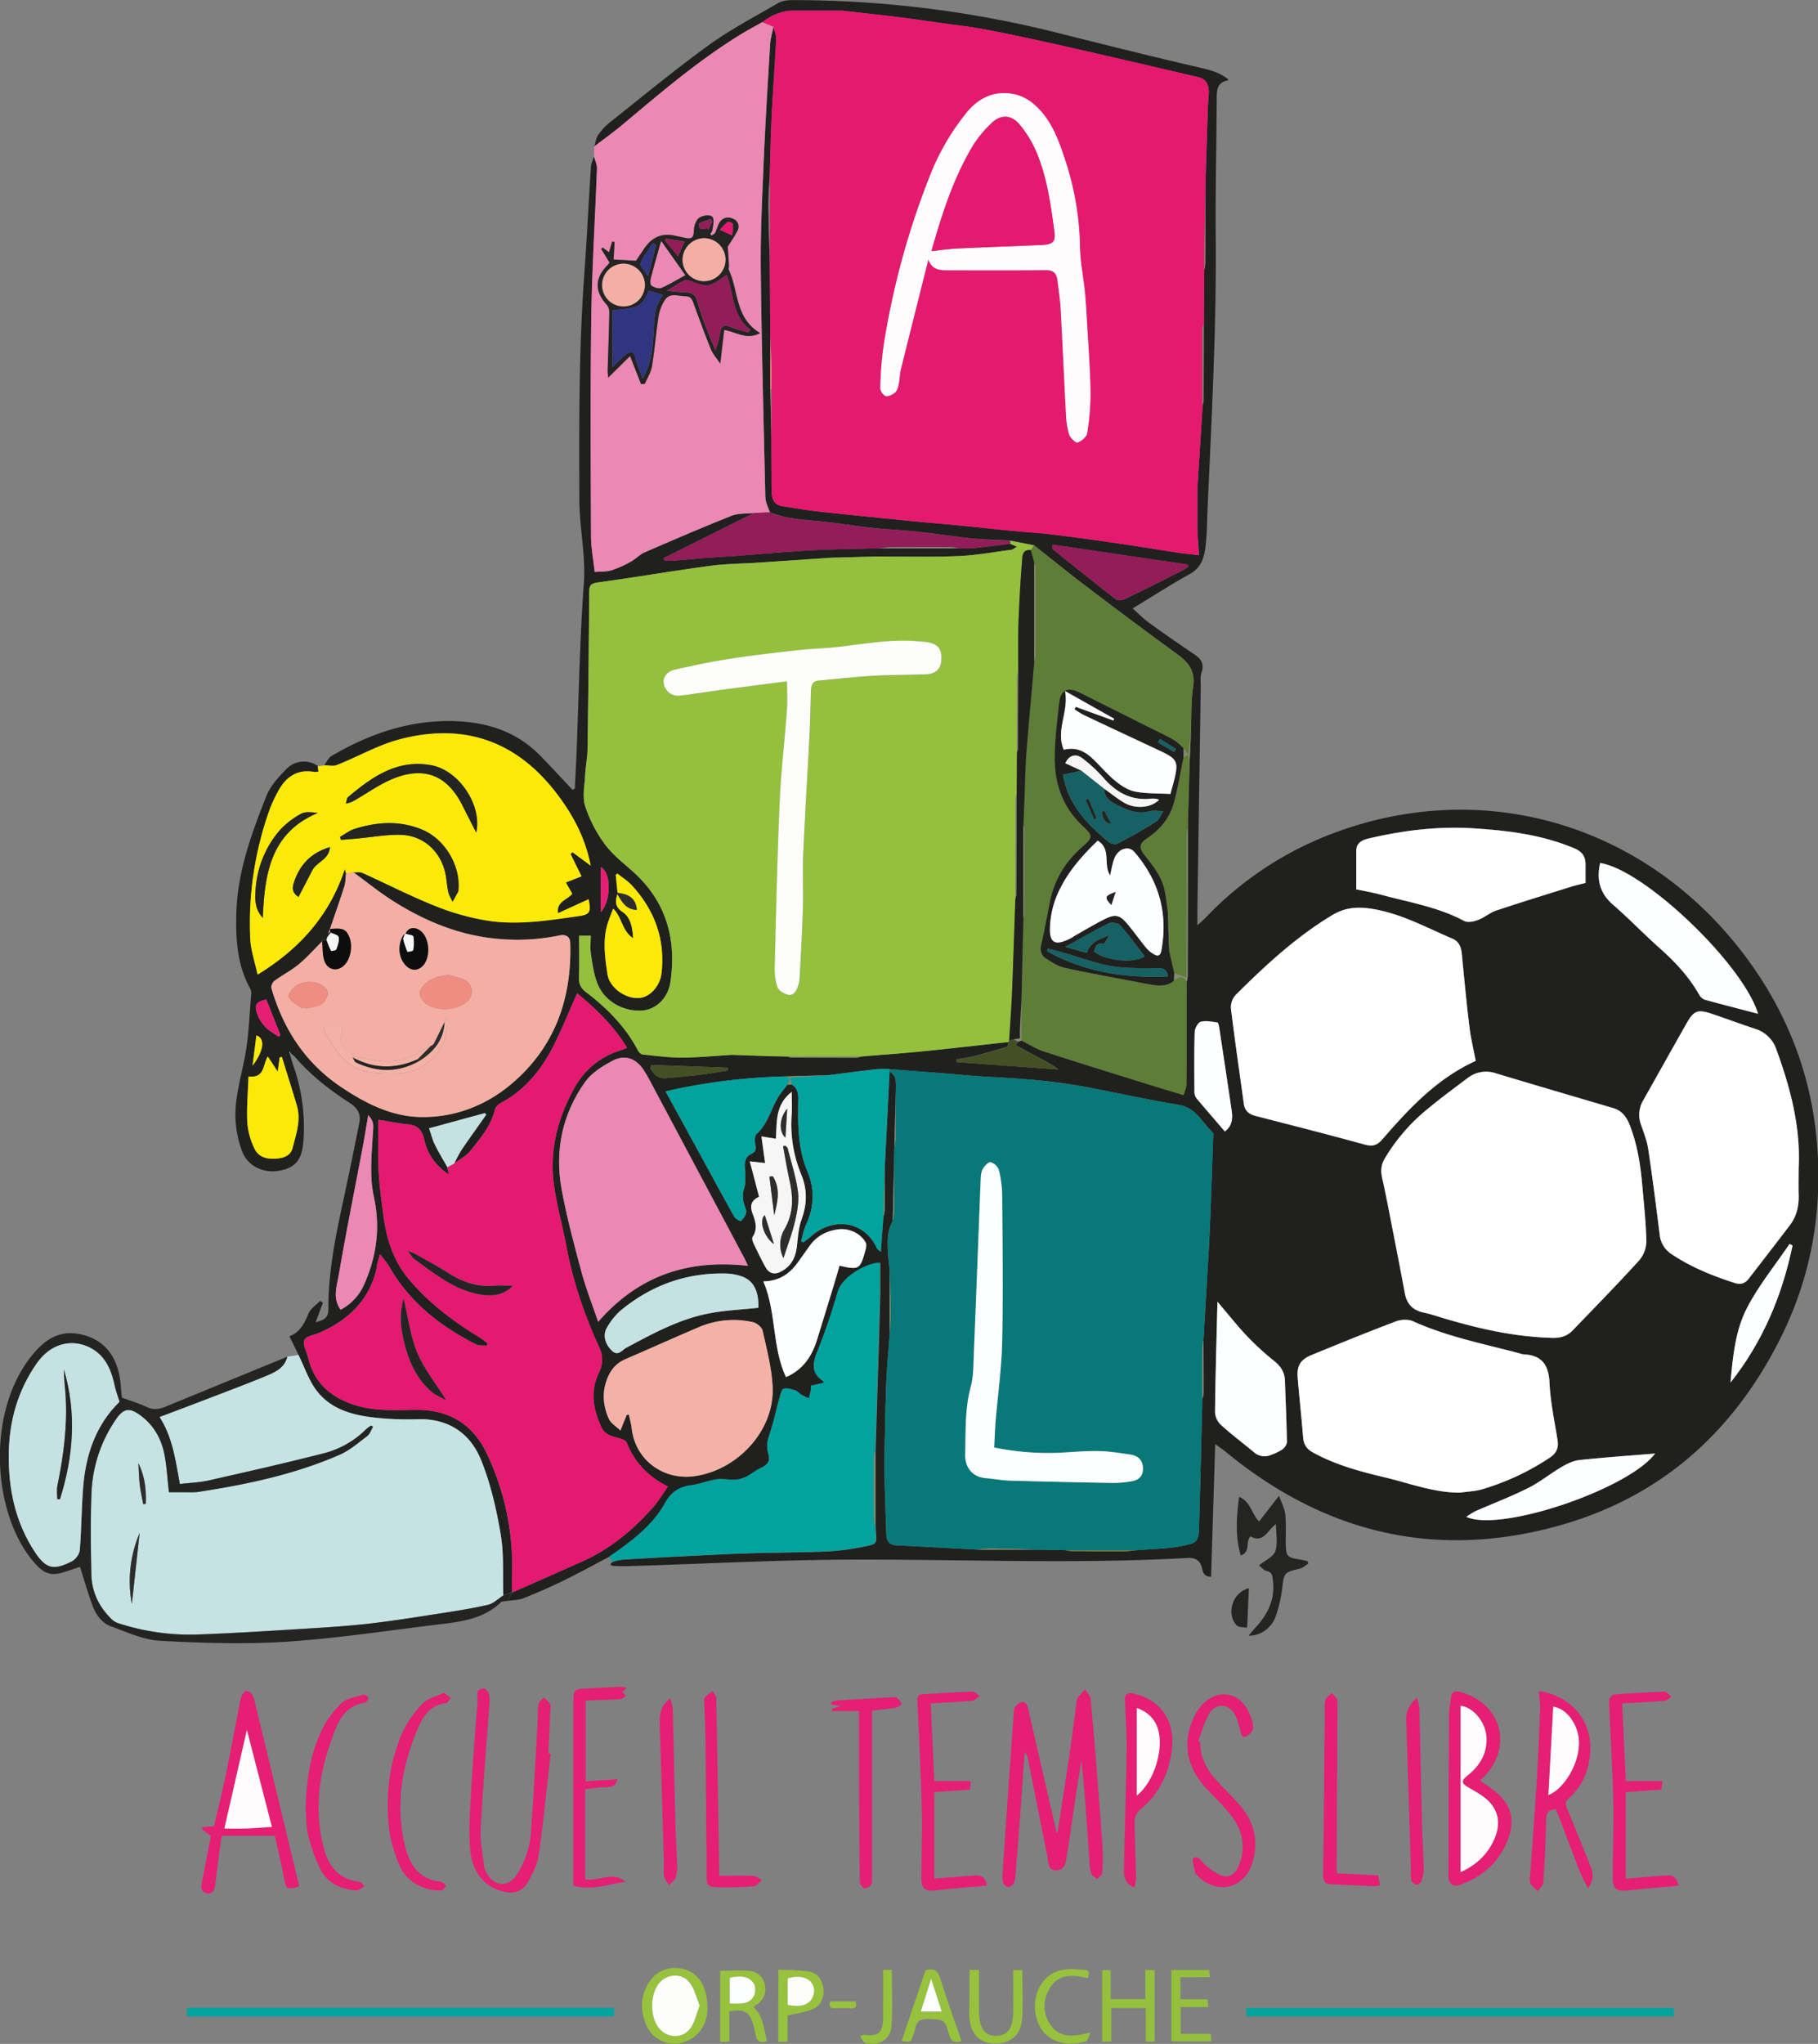 <svg xmlns="http://www.w3.org/2000/svg" id="Calque_1" data-name="Calque 1" viewBox="0 0 1093.39 1228.9"><rect x="0" y="0" width="1093.39" height="1228.9" fill="#808080" stroke="none"/><title>ATL-jauche-exp</title><path d="M356.77,554.34c1.46-1.91,2.52-4.5,4.44-5.63,23.8-13.92,49.11-22.44,77.14-20.78,18.39,1.08,34.79,6.92,48,20.24,6.75,6.83,13.22,13.94,19.81,20.92l1.35-.79c.33-6.81.7-13.61,1-20.41,1.37-34.3,1.95-68.65,4.41-102.86,1.23-17.08-2.63-33.5-2.69-50.32-.17-44.89-.3-89.76,2.91-134.58,1.57-21.83,2.63-43.69,4.06-65.53.14-2.22,1.25-4.37,1.9-6.55.63,2.51,1.88,5,1.79,7.52-1.07,29.68-3,59.36-3.4,89.05-.62,43.88-.34,87.77-.17,131.65,0,7.25,1.43,14.5,2.2,21.78,3.71-.3,7.14,0,10.2-1a64,64,0,0,0,11.68-5.27c2.84-1.54,5.15-4.19,8.07-5.46,17.34-7.52,34.7-15,52.26-22,4.14-1.64,9.1-1.21,13.68-1.73l-54.44,27.21c.08.41.17.82.25,1.23a33.13,33.13,0,0,0,4.85.33c6.83-.52,13.65-1.22,20.48-1.77,5.13-.41,10.28-.66,15.42-1,16.35-1.21,32.69-2.69,49.05-3.6,13.15-.74,26.34-.79,39.51-1.15l47.67-.06a64.81,64.81,0,0,0,8,.11c7.73-.8,15.44-1.83,23.16-2.78l4,1.77c-1.64,1-2.39,1.74-3.23,1.84-10.68,1.38-21.34,3.37-32.06,3.8-16.34.66-32.72.21-49.09.24l-27.38.75q-21.95,1.49-43.87,2.95c-9.66.64-19.41.64-29,1.95-22.6,3.08-45.09,6.94-67.69,10-4.34.6-4.88,2.2-4.9,5.91q-.3,47-1,93.9c-.08,5.45-1.19,10.87-1.47,16.32-.31,6.17-1.73,12.84.06,18.42a80.57,80.57,0,0,0,11.85,22.78c4.68,6.34,11.21,11.35,17.15,16.7,19.8,17.87,26,40.36,22.31,66-1.45,10-8.9,16.85-17.22,17.31-11.47.63-22.52-5.67-26.72-16.32-2.19-5.55-3-11.71-3.9-17.68-.55-3.63-.1-7.41-.1-11h-7c0,8.63.2,17-.08,25.26-.13,3.89,1.19,6.33,4.26,8.68,12.6,9.62,23.66,20.69,31.13,34.94.57,1.08,1.82,2.41,2.87,2.52,7.76.82,15.55,1.91,23.32,1.87,10.14,0,20.28-1,30.42-1.63l23.72.77,9.42.17a11.41,11.41,0,0,0,2.66.71q19.48.1,39,.08a13.05,13.05,0,0,0,3.1-.78c12.08-1,24.16-1.85,36.22-3.06,17.46-1.75,34.89-3.77,52.33-5.67-.39,1-.56,2.8-1.21,3q-9.57,3-19.28,5.51c-3.57.92-7.26,1.41-10.9,2.09,0,.53.09,1.06.13,1.59l61.15,4.44c-4.16-3.28-8.5-5.42-12.79-7.68s-8.49-4.6-12.77-6.93l1.44-2.11,1.9-.81c4.49,2.23,8.79,5.05,13.51,6.59,20,6.56,40.16,12.76,60.27,19,7.71,2.41,15.46,4.71,23.74,7.23.65-2.4,1.66-4.45,1.67-6.51.12-20.46.07-40.93.07-61.39a14.48,14.48,0,0,0,.69-3.11q.1-45.09.11-90.19l1.09-39.78q.39-8.89.77-17.81c.38-8.94,0-18,1.34-26.78,1.35-9.05-2.57-14.35-9.29-19.25q-26.79-19.51-53.18-39.6c-11.23-8.51-22.18-17.39-33.25-26.1l-14.26-2.83c-6.72-.33-13.45-.53-20.15-1-4.8-.35-9.58-1-14.36-1.64-8.19-1-16.36-2.2-24.56-3s-16.23-1.11-24.3-2c-9.59-1-19.12-2.67-28.71-3.67-11-1.15-22.05-1.42-32.45-5.69-.72-1.87-1.54-3.71-2.12-5.62a15.93,15.93,0,0,1-.67-4.16c-1-45.39-2.26-90.79-2.73-136.19-.22-21.67.85-43.37,1.77-65,1-23.51,2.45-47,3.86-70.48.21-3.53,1.29-7,2-10.49.58,2.51,1.76,5,1.64,7.52-.75,15.41-1.91,30.79-2.69,46.2-.58,11.71-.79,23.44-1.17,35.16-.27,6.24-.81,12.49-.76,18.73.07,11.31.5,22.61.77,33.91q.18,22.36.35,44.75,0,15.92,0,31.84.3,14.14.61,28.29c0,11,.06,22.05.19,33.07,0,4.65,1.57,8.25,7,8.95,5.68.73,11.3,1.88,17,2.57,9.12,1.1,18.26,2,27.4,2.94q18.35,1.89,36.71,3.7c7.44.73,14.9,1.31,22.34,2,11.92,1.17,23.84,2.46,35.77,3.63,7.6.74,15.24,1.12,22.82,2.06,13.55,1.68,27.08,3.57,40.59,5.54,11.51,1.67,23,3.61,34.48,5.34,4.21.63,8.46,1,12.9,1.52l-1.05-14.81V388.45q1.61-25.27,3.2-50.55a12.89,12.89,0,0,0,.61-2.69q.1-23.1.12-46.2.12-16.15.23-32.31a27.41,27.41,0,0,0,.63-4.08c.06-13.59.06-27.17.08-40.76,0-3.3,0-6.6.13-9.9q.39-13.85.85-27.69c.27-7.85.33-15.71,1-23.53.41-5.05-1.45-9-6-10.05q-34.93-8.16-69.89-16.23-18.93-4.35-37.93-8.38c-8.2-1.75-16.42-3.4-24.68-4.85-6.24-1.1-12.55-1.78-18.82-2.66-9.65-1.36-19.28-2.83-29-4-11.37-1.43-22.77-2.63-34.16-3.94l-28.29,0c-7.46-.25-13.86,2.52-19.69,6.91-4.21,2.39-8.49,4.67-12.62,7.19-25.85,15.75-48.7,35.45-71.82,54.78-5.37,4.49-11.09,8.54-16.65,12.8.79-2.43,1.1-5.18,2.49-7.2a35.86,35.86,0,0,1,7.11-7.5c19.61-15.55,38.91-31.54,59.17-46.2,13.18-9.54,27.75-17.19,41.87-25.38,2.41-1.4,5.71-1.77,8.6-1.77a650.57,650.57,0,0,1,158,19.34c28.48,7.15,57,14.31,85.58,20.91,6.7,1.55,13.1,3,18.5,7.43-.1.17-.21.55-.39.59-5.59,1.08-6.55,4.85-6.56,9.94-.09,27.72-.87,55.43-.61,83.15.52,54.68-2.43,109.25-4.88,163.84-.33,7.39-.34,14.82-1.12,22.17-.74,7.05-2.29,13.65-9.59,17.7-11.52,6.39-22.61,13.55-34.37,20.68,3.18,2.82,6.33,6.1,10,8.73,9,6.56,18.23,12.9,27.48,19.16,4,2.74,5.64,5.83,3.94,10.78-.88,2.56-.42,5.59-.46,8.41q-1,66.13-2,132.26c0,3.3,0,6.6,0,11.17,2.18-2,3.65-3.27,5-4.64a205,205,0,0,1,74.71-49.93c91.65-35.4,189.94-6.46,249.52,72.83,24.73,32.92,39.53,69.93,43.23,111s-2.82,80.36-21,117.39c-31.35,63.7-81.4,104.26-151.25,118.47-68.69,14-129.44-4.32-183.06-48.43-1.63-1.35-3.41-2.53-6.46-4.77-.85,27.45-1.66,53.48-2.47,79.75-4,0-4.88-2.31-5.44-5-1-4.59-3.77-6.52-8.48-6.26-67.37,3.75-134.77.79-202.15,1-44.55.13-89.09,2.53-133.64,3.88-3.14.1-6.3.09-9.44-.09-1.83-.1-3.06-.81-.72-2.37a35.57,35.57,0,0,1,5.93-1.37q18-1.14,36.1-2c13.46-.67,26.92-1.4,40.38-1.82,15.7-.5,31.42-.43,47.11-1.15a149.19,149.19,0,0,0,22.64-3.09c6.82-1.39,6.73-1.8,6.15-8.88-.09-1.1-.12-2.2-.18-3.3V966.76l2.1-68.3.74-27.24v-17.7c-6.18-.53-22.47,7.39-25.52,17.56A378.9,378.9,0,0,1,653.28,907c-3,7.34-3.44,12.93,3.62,17.65.18.12.17.55.28,1l-7.71,1.74a13.76,13.76,0,0,1,0,2.42c-.32,1.76-.77,3.5-1.17,5.24-1.58-.78-3.22-1.48-4.73-2.38-1.21-.72-2.16-2.06-3.43-2.45-2.27-.7-5-1.69-7-1-1.31.43-2,3.48-2.53,5.46-2,7-3.42,14.22-5.74,21.12-1.33,4-2.35,7.49-1.15,11.74,1.51,5.36.11,7.22-4.89,9.58-2.8,1.32-5.19,3.49-8,4.86a18.19,18.19,0,0,1-6.77,1.92c-3.76.21-7.64-.73-11.33-.2-5.07.72-10,2.82-15,3.49-7.24,1-12.11,3.84-15.92,10.66-7.85,14-20.67,23.44-33.68,32.39-9.11,4.78-18.13,9.76-27.37,14.27-7.85,3.84-15.88,7.36-24,10.58-3,1.2-6.55,1.16-9.84,1.69l3.07-5.12c14-6.21,28.09-12.37,42.08-18.65,16.82-7.54,30.66-19.07,42.71-32.8,3.14-3.57,5.56-7.77,8.67-12.2-12.07-6.1-20.15-14.72-24.81-26.51-.47-1.17-2.53-2-4-2.42-4.24-1.21-8.84-1.89-11-6.4-5.11-10.75-7.11-21.84-1.7-33.06a16.82,16.82,0,0,0,.2-15.3c-8.82-19.45-15.79-39.5-19.69-60.58-2.38-12.87-6.12-25.53-7.7-38.48-2.43-20,2.55-38.87,12.22-56.45a47.57,47.57,0,0,1,28-23.08c1.24-.4,2.45-.9,3.94-1.46C531,711,520.42,701,508.9,691.37c-.57,1.32-1,2.3-1.43,3.28-4.35,9.71-8.3,19.64-13.17,29.09-7.19,13.91-16.8,25.8-31,33.41-1.66.89-3.54,2.69-3.94,4.4-2.34,9.71-8.63,17-14.57,24.48-2.52,3.15-6.46,5.16-9.76,7.69a80.42,80.42,0,0,1,4.21-8c4.89-7.2,10-14.27,15-21.39l-.89-.9-33.52,9.12c1.24,3.56,2,6.88,3.51,9.86,2.26,4.63,5,9,7.51,13.54.23,1.22.47,2.45.86,4.48-8-5.5-12.82-12.37-14.72-20.88-1.27-5.69-3.8-8.8-9.77-9.36-5.78-.55-11.5-1.74-17.86-2.74,0,11-.39,20.73.11,30.43.48,9.16,1.72,18.29,2.94,27.39,1.84,13.68,5.83,26.63,14.78,37.46,12,14.48,26.75,25.63,42.67,35.38,1.83,1.12,3.49,2.52,5.23,3.79-.25.46-.49.92-.73,1.38-2.09-.23-4.47.11-6.23-.78-21.43-10.84-39.8-25.17-52-46.42-1.47-2.56-3.5-4.8-5.75-7.83-.79,2.64-1.24,3.94-1.55,5.28-.34,1.51-.45,3.08-.84,4.59-4.69,18.4-17.06,29.85-33.84,37.28-3.26,1.44-8.36,2.12-9.32,4.48-1.12,2.77,1.39,7,2.25,10.6,3.69,15.5,14,24.18,28.78,28.7,11.86,3.62,23.92,2.77,35.95,2.67,20-.17,34.4,8.62,42.89,26.59a158.54,158.54,0,0,1,15,74.66l-.05,5.55.27,2.81-5.39,1.94c-.42-12.23.45-24.67-1.57-36.62-2.56-15.12-6.05-30.41-11.74-44.59-6.56-16.34-19.76-25.3-38.42-24.7a181.09,181.09,0,0,1-25.4-.95c-13.47-1.46-26.62-5-35.2-16.3-4.75-6.29-7.32-14.22-10.87-21.41-1.76-3.61-3.51-7.21-5.47-11.21,6.15-2.24,9-7.52,11.44-13.57,1.23-3,4.59-5.15,7-7.69l1.74,1.08c-1.38,3.7-2.77,7.4-4.39,11.76,5-1.31,7.68-2.44,7.66-8.11-.1-23.74,5-46.83,10-69.91,3-14,5.8-28,8.64-42,1-5.13-1.19-8.81-5.41-11.56-12.31-8-23.92-16.89-33.5-28.16a29.5,29.5,0,0,0-3.22-2.55c1,3.45,1.59,5.67,2.35,7.81a111.64,111.64,0,0,1,6.15,45c-.73,11.27-4.33,16.33-14,18.27s-19.13-2.33-22.72-11.12a60.74,60.74,0,0,1-3.94-16.86c-1.36-13.86,2.89-27,5.44-40.47,2.36-12.43,2.7-25.24,3.82-37.9a6.88,6.88,0,0,0-.92-3.58c-7.63-14.1-8.49-29.33-8.06-44.93.68-24.89,9.14-47.76,18.1-70.4,2.4-6,7.29-11.39,12-16.15a14.49,14.49,0,0,1,18.93-1.76c.13,1,.26,2.06.4,3.22a11.64,11.64,0,0,1-2.62.18c-11.19-1.88-17.85,3.92-22.46,13.18a84,84,0,0,0-3.94,8.52,202.62,202.62,0,0,0-12,78.56c.31,7,2.77,13.87,4.42,21.62,25.64-15.69,43.34-35.91,52.47-63.47l.69,2.58c-.3,2.6-.2,5.33-1,7.78-2.72,8.61-5.75,17.13-8.66,25.68l.07-.06c-.37.94-.73,1.87-1.1,2.8l1,0-1.52,2.11-.75-.6.64.73-.39,1.56h-1.81l-.87,1,0-.09c-4.64,4.61-9,9.58-14,13.74-4.57,3.78-10,6.54-14.76,10.07-1.1.81-2.11,3.15-1.75,4.38,7.19,24.59,20.45,45,42,59.43,14.49,9.67,30.07,17.66,47.73,18,20.71.35,39.6-7,55.26-20.46,25.67-22,35.72-51,34.72-84.29-.11-3.65-2.55-5.25-6.54-4.42a126,126,0,0,1-38.37,1.91c-22.36-2.22-42.39-10.56-61.13-22.31-8.45-5.3-16.23-11.66-24.31-17.55,1.77.07,3.77-.39,5.27.29,14.56,6.56,28.8,13.9,43.61,19.82a146.37,146.37,0,0,0,31.53,8.9c18.66,2.91,37.3-.2,55.82-2.84,5.77-.83,6.73-2.62,5.11-10l-18.36,8.39c-1.1-7.18,5.68-8,8.53-11.74l-3.84-6.74,9.42-3.73-6.57-13.36,1.1-1.14,11,8.12c-3.26-16.72-10.51-30.19-20-42.75-24.25-32.19-56.14-43.34-94.77-33.24-13,3.4-25.08,10.4-37.71,15.42C362.31,555.05,359.39,554.31,356.77,554.34ZM533.1,631.77c-1.28,4.2-1.6,7.59,3.06,10.68,4.91,3.26,6,9.09,6.41,15.88-6.91-4.67-6.66-12.88-12-17.84-1,2.73-2.12,5.28-3,7.89-3.52,10.46-2,21.11-.43,31.56,1.26,8.29,11.1,15,19.23,14.26,6.65-.59,12.47-7.43,13.31-15.06,2.25-20.39-4.2-37.79-17.89-52.67-2.52-2.74-5.81-4.75-8.75-7.1l-.93.85q.55,5.37,1.1,10.74Q533.15,631.37,533.1,631.77Zm102.28,114.6,2.63-.07c3.63,2.18,4,5.77,3.89,9.44-.28,14.6-.3,29.06,5.55,43,4.43,10.52,4,21.26-.9,31.79-1.43,3.09-2,6.58-2.95,9.89l1.22.74a40.07,40.07,0,0,0,3.92-2.85c14.18-13.23,33.26-9.69,40.39,6.37.35.77,1.33,1.26,2.39,2.21.56-7.58,1.07-14.39,1.58-21.2a16.69,16.69,0,0,0,.76-3.55c0-8.14,0-16.28,0-24.42q1.5-29.9,3-59.8c1.23,1.7,3.31,3.3,3.51,5.11.49,4.31.09,8.71,0,13.08q-.33,13.89-.67,27.77l-.28,11q-.35,16.71-.71,33.44c-3.36,5.8-3.23,12.16-2.9,18.52.21,3.86.71,7.7,1.08,11.55q0,18.86,0,37.72c-.68,9.19-1.58,18.37-2,27.58-.54,12.52-.72,25.06-1,37.59-.13,6.28-.29,12.57-.16,18.85.26,12.22.7,24.44,1.11,36.65.12,3.75,1.65,6.31,5.85,6.53q24.54,1.28,49.09,2.62h37.25l15.71.32a22.6,22.6,0,0,0,3.62.6c10.22.09,20.45.17,30.68.12,2.93,0,5.86-.47,8.79-.73,8.37-.69,16.86-.73,25.09-2.22,11.92-2.15,11.84-2.6,12.11-15l.69-25,.26-10q.33-13.92.68-27.86.14-5.46.26-10.93a13.18,13.18,0,0,0,.75-3.08c0-10.77,0-21.54-.06-32.31q1-17.12,2-34.23c.64-11.1,1.38-22.19,1.84-33.3.76-18.18,1.33-36.36,2-54.54,0-.93.19-2.25-.33-2.73-6.4-6-10-14.85-20.38-16.56-18.09-3-36-6.9-54-10.4-20.39-4-41-5.43-61.74-6.52-8.41-.45-16.8-1.33-25.2-2L696.68,737a72.1,72.1,0,0,0-7.92.07c-9.78,1.12-19.54,2.41-29.3,3.64l-25.22.69a361.6,361.6,0,0,0-72.17,9c6,11,11.69,21.29,17.31,31.59,8,14.6,15.86,29.23,24,43.75.73,1.29,3.61,2.9,4,2.56a9.85,9.85,0,0,0,3.2-4.87c.36-1.31-.48-3-1-4.47a15,15,0,0,1-.19-10.3c.87-2.8.7-6,.61-9-.12-4.36-1.41-9.16,3.63-11.63,3-1.45,3-3.1,2.41-5.93-.43-1.92-.36-5,.83-6.08,6.76-6.06,8.54-14.88,13-22.17C631.45,751.17,633.52,748.84,635.38,746.37Zm459.19,152.19c3.22.17,8.77.09,13-4.33,13.42-14,27-27.8,40-42.1a18.09,18.09,0,0,0,4.38-11.4c-.21-11.28-1.51-22.56-2.46-33.83-1.06-12.41-3-24.64-7.59-36.32-1.87-4.75-4.68-8.53-9.82-10.05-23.61-7-47.25-13.91-70.83-21a18,18,0,0,0-16.91,3c-8.68,6.51-17.42,13-25.71,19.95a111.43,111.43,0,0,0-24,28.33c-2.24,3.75-2.52,7.48-1.56,11.74,2.28,10.1,4.18,20.29,6.17,30.46,2.54,12.95,5.06,25.9,7.47,38.87,1.2,6.49,4.87,10.21,11.35,11.56,4.14.86,8.15,2.29,12.22,3.49C1050.53,892.81,1071,897.78,1094.57,898.56Zm-45.23-166.5c-1.35-7.11-3-13.69-3.78-20.37-1.77-14.68-3.16-29.4-4.6-44.11-.39-4.06-1.74-7.33-5.7-9-15.83-6.73-30.88-15.15-48.38-17.92-8.87-1.4-16.26-.74-23.79,3.78-21.79,13.08-40.23,30.18-58.09,48a11,11,0,0,0-2.88,8c2.32,19.19,5.14,38.33,7.77,57.49.57,4.16,3.08,6.24,7,7.25,21.88,5.64,43.8,11.17,65.57,17.19,4.76,1.31,7.47.66,10.73-3.11C1009.29,760.6,1026,742.64,1049.34,732.06Zm-9.48,259.59c4.33-.62,8.82-.76,13-2a149.85,149.85,0,0,0,40.85-19c4.1-2.68,5.62-5.88,4.84-10.69-1.84-11.49-4.31-23-4.84-34.54-.51-11-4.88-16.53-15.79-17a11.71,11.71,0,0,1-2.27-.6c-21.53-5.71-43.46-10-64-19.28-2.89-1.31-7.29-1.09-10.36.08-17,6.45-33.88,13.31-50.71,20.23-6.75,2.78-8.91,6.5-8.31,13.67,1,12.07,2.33,24.11,3.31,36.19.34,4.22,2.26,6.74,6,8.77,13.66,7.51,28.49,11.45,43.48,15C1009.84,986.09,1024.22,991.72,1039.86,991.65Zm203.69-195.07c1.28-24.86-5-48.3-13.37-71.33a19.3,19.3,0,0,0-12.65-12.39c-8.79-2.89-17.46-6.15-26.24-9.09-8.39-2.81-10.76-1.94-15,5.55-8.84,15.56-17.55,31.2-26.35,46.79a16.92,16.92,0,0,0-1.1,14.53c1.63,4.74,3.52,9.5,4.26,14.41,2.56,17.1,4.75,34.26,6.89,51.42a15.74,15.74,0,0,0,7.34,11.94c11.76,7.82,24.66,13,38,17.27,3.57,1.14,6.15.06,8.27-2.69,8.27-10.71,16.56-21.39,24.73-32.17,4.06-5.35,5.47-11.53,5.25-18.2C1243.41,807.28,1243.55,801.93,1243.55,796.58Zm-631.9,58.7c-.95-2-1.42-3.18-2-4.26Q583,800.82,556.22,750.65c-2.28-4.29-4.45-8.65-7.05-12.73-4.79-7.52-11.56-10-19.32-5.77-5.93,3.2-12.28,7.16-16.08,12.48-13.92,19.51-18.49,41.72-14.1,65.2,3.12,16.66,7.53,33.11,11.94,49.5C514.22,869,518,878.4,521.55,889,546,860.81,576,851.24,611.65,855.28Zm-72.93,89.63,1.31-.07c.57,2.68,1.35,5.34,1.66,8.06,2.19,19.4,19.18,31.31,37.42,28.93,25.79-3.37,48.2-26.94,47.39-52.94-.36-11.57-3.52-23.09-6-34.5-.46-2.11-3.5-4.68-5.77-5.19a52.93,52.93,0,0,0-33.09,3.18c-14.66,6.22-29.17,12.79-43.8,19.09-5.77,2.48-9.14,6.93-11.18,12.6-2.87,7.93-2,15.83,1.34,23.27,1.17,2.6,4.23,4.34,6.93,7Zm438.77-316c5.09,1.08,9.76,1.85,14.31,3.08,17.08,4.64,34.73,7.41,50.64,15.94,2.11,1.13,5.79.33,8.35-.63,3.79-1.42,7-4.37,10.83-5.64,15-5,30.17-9.67,45.29-14.4,2.78-.87,5.64-1.48,8.48-2.22,0-3.91,0-7.37,0-10.83.07-5-2-7.94-6.81-10-19.47-8.16-40-10.7-60.77-12s-41.48,1.18-61.82,5.86c-4.24,1-8.46,2.26-8.49,7.84C977.46,613.5,977.49,621,977.49,628.92ZM894,876.85c-.57,23.07-1.23,44.78-1.46,66.5a11.49,11.49,0,0,0,3.61,7.62c6.28,5.7,13.1,10.81,19.64,16.24a9.58,9.58,0,0,0,10.54,1.7,32.25,32.25,0,0,0,6.76-3.27c1.32-1,2.72-3,2.69-4.5-.21-12.28-.77-24.55-1.19-36.83-.17-5.1-2.54-8.68-6.55-11.88a161.07,161.07,0,0,1-16.3-14.93C905.85,891.26,900.51,884.47,894,876.85Zm325.15-173.11c-9.26-30.17-68.72-86.79-94.89-90.65-2.25,9.82-.28,18.09,7.68,25,9.6,8.37,18.45,17.59,28,26.06,9.35,8.34,17.77,17.34,24,28.31a6.31,6.31,0,0,0,3.33,2.81C1197.77,698.21,1208.38,700.92,1219.17,703.74ZM620.88,864.62c8,18.76,5.13,39.41,13.61,57.57,10.28-4.49,15.65-12.58,18.72-22.58,3.29-10.74,6.63-21.47,9.91-32.22,1.23-4,2.38-8.11,3.57-12.21,11.84,2.73,12.48,2.37,15.76-10,.33-1.23.57-2.87,0-3.87-3.08-5.66-10.28-8.93-16.89-7.93-7,1-12.77,4.14-16.91,10-2.26,3.21-4.58,6.38-6.85,9.58C636.83,860,630.4,864.54,620.88,864.62Zm-3,15.89c.3-10.28-3-16.64-10.53-19.08a32.59,32.59,0,0,0-9.19-1.54c-23.84-.5-44.9,7.2-63.17,22.32a39.34,39.34,0,0,0-8.37,10.58c-2.51,4.3-.77,10.11,3.6,13.9,3.43,3,5.73-.82,8.08-2.07C554.19,896.14,570,887.45,587.8,884,597.55,882,607.59,881.63,617.92,880.51Zm.42-66.73c-5,2.22-5.54,5.77-3.86,10.23s3.13,9.2-.05,13.93c-.55.82.09,2.76.65,4,2.28,4.8,4.61,9.59,7.18,14.24,2,3.54,5.06,4.58,8.82,2.77,6.22-3,9.11-8.19,9.94-14.89.69-5.57.94-11.39,2.84-16.57,3.38-9.2,3.55-18-.11-27a78.49,78.49,0,0,1-5.82-35.88c.32-4.27.05-8.58.05-13.89-10.17,7.86-8.78,18.26-9.56,28.18l-8.65-1.42c.77,5.66,1.46,10.71,2.18,16l-9.21-1C614.66,799.75,616.44,806.52,618.34,813.78Zm425.36,192.43c20.52,9.45,97.42-16.62,113.52-38.06-15.4,1.27-30.46,2.31-45.47,3.91-3.67.39-7.41,2.21-10.67,4.12-6.88,4-13.14,9.19-20.23,12.73-10.37,5.19-21.27,9.32-31.9,14A43.75,43.75,0,0,0,1043.7,1006.21ZM311.26,741.42c-.32,9.47-1.19,18.54-.73,27.54a43.5,43.5,0,0,0,4.22,15.67c2.75,5.91,8.63,6.78,14.59,6,3.93-.49,7.34-2.08,8.44-6.35,2.12-8.31,5.11-16.61,2.56-25.34-2.88-9.83-6-19.58-9.06-29.37l-1.34.42c-.33,2.51-.66,5-1.11,8.46l-6-9.09C319.73,734.5,321.13,742.64,311.26,741.42Zm55.38,140.25a31.06,31.06,0,0,0,14.27-15.43c7.51-17,9.73-34.22,5.67-52.86-2.41-11.06-1.41-23-.72-34.53.52-8.76,1.26-9.6-2.59-14.24-1.21,7-2.19,13.28-3.36,19.5-4.83,25.55-10,51-14.37,76.68C364.41,867.42,361.68,874.68,366.64,881.67Zm428.26-460-.38,1.82a4.09,4.09,0,0,0,.73,1.16c12.49,10,25,20.06,37.61,29.85,1.13.88,3.84.67,5.33-.05,11.59-5.58,23.07-11.39,34.57-17.17,1.26-.63,2.41-1.48,3.62-2.23l-.3-1.4ZM898.48,774.51c4.39-3.36,4.77-7.83,4.08-12.49-2.42-16.58-4.94-33.15-7.46-49.72-.19-1.19-.63-3.26-1.18-3.34-3.32-.49-6.93-1.27-10-.4-1.7.48-3.53,4-3.6,6.14-.37,11.94-.25,23.91-.17,35.87a6.52,6.52,0,0,0,1.21,3.93C887,761.24,892.75,767.84,898.48,774.51Zm341.4,68.57-1.78-1c-8.68,12.81-18.65,25-25.68,38.62s-8.46,29.4-9.86,44.75C1222,901,1233.59,873.24,1239.88,843.08ZM553.46,734.47c-.17.67-.33,1.34-.5,2,1.95,3.4,4.41,6.35,8.93,6,7.45-.59,14.88-1.37,22.3-2.27,5.14-.61,10.24-1.55,15.36-2.35l-.08-1.66ZM322,695.22c-6.94,1.11-7.46,4.17-5,9.93a21.9,21.9,0,0,0,4.71,6.87c2.26,2.19,5.15,3.74,7.76,5.56l.93-1.2Zm201.17-52.59c6.22-6.69,6.4-24,0-27ZM313.69,734.92c6-7.68,8.32-16.19,2.31-18.17Zm22.44-7.57c.11-.11.31-.2.31-.32s-.16-.24-.25-.36c-.12.1-.31.2-.32.32S336,727.23,336.13,727.35Z" transform="translate(-161.8 -94.19)" style="fill:#20201e"></path><path d="M341.31,908.87c3.55,7.19,6.12,15.12,10.87,21.41,8.58,11.34,21.73,14.84,35.2,16.3a181.09,181.09,0,0,0,25.4.95c18.66-.6,31.86,8.36,38.42,24.7,5.69,14.18,9.18,29.47,11.74,44.59,2,11.95,1.15,24.39,1.57,36.62-3,1.93-5.85,4.85-9.16,5.6-9.74,2.24-19.65,3.76-29.53,5.3-14.08,2.17-28.15,4.43-42.29,6.05-12.63,1.45-25.35,2.26-38,3-21.81,1.34-43.62,2.77-65.46,3.52a138.31,138.31,0,0,1-47.21-6.83,10.48,10.48,0,0,1-3.93-2.42c-7.51-7.35-11.91-16.33-12.13-26.81-.35-16.21-.56-32.44.05-48.63a83.67,83.67,0,0,1,14.69-44.62C236,941,239.59,940.3,246,945c8.29,6,13,14.48,14.81,24.39,1.28,7,1.69,14.26,2.55,22h11.1a41.69,41.69,0,0,0,6.13-.13c29.23-4.47,58.1-10.49,85.34-22.35,6.07-2.64,11.34-7.23,16.7-11.28,1.64-1.25,2.36-3.7,3.5-5.6l-1.12-.71a23.37,23.37,0,0,0-3,2.18,55.74,55.74,0,0,1-26,14.63c-22.79,5.79-45.72,11-68.67,16.18-5.66,1.27-11.57,1.45-17.38,2.14-2.71-14.59-4.45-28.18-12.27-40.28,10.71-4.06,20.84-7.84,30.93-11.73,11.27-4.33,22.59-8.56,33.73-13.21,5.29-2.21,10.67-4.82,12.21-11.31Zm-95.53,107a74,74,0,0,0-4.68,42.66Zm2.16-17.31,1.53-.26c.27-8-.31-15.93-4.43-24.39.3,5.13.34,9.07.81,12.95S247.23,994.71,247.94,998.6Z" transform="translate(-161.8 -94.19)" style="fill:#c6e3e3"></path><path d="M519.14,182.24c5.56-4.26,11.28-8.31,16.65-12.8,23.12-19.33,46-39,71.82-54.78,4.13-2.52,8.41-4.8,12.62-7.19l6.72,2.81c-.67,3.49-1.75,7-2,10.49-1.41,23.48-2.86,47-3.86,70.48-.92,21.67-2,43.37-1.77,65,.47,45.4,1.75,90.8,2.73,136.19a15.93,15.93,0,0,0,.67,4.16c.58,1.91,1.4,3.75,2.12,5.62l-9.53.41c-4.58.52-9.54.09-13.68,1.73-17.56,7-34.92,14.44-52.26,22-2.92,1.27-5.23,3.92-8.07,5.46a64,64,0,0,1-11.68,5.27c-3.06.93-6.49.66-10.2,1-.77-7.28-2.17-14.53-2.2-21.78-.17-43.88-.45-87.77.17-131.65.43-29.69,2.33-59.37,3.4-89.05.09-2.48-1.16-5-1.79-7.52C519.08,186.11,519.11,184.18,519.14,182.24Zm9.24,69.81a12.51,12.51,0,0,1-1,1.33c-7.93,7.89-8.09,15.75-.7,23.95a7.14,7.14,0,0,1,1.59,4.53c-.24,11.64-.7,23.28-1,34.92,0,1.08.15,2.17.32,4.46l13.16-13,6.6,16.8,2.29-.1c1.48-3.5,3.68-6.88,4.29-10.52,1.66-10,2.46-20.23,4-30.29a25.36,25.36,0,0,1,3.66-9.45c3.13-4.91,8.16-2.37,12.53-2.4,3.79,0,4.3,2.84,5.28,5.5,3.24,8.82,6.43,17.68,10,26.38,1.22,3,3.54,5.48,5.61,8.59.86-7.41,1.61-13.79,2.36-20.21,7.51,1.23,13.37,6.21,21.62,1.88-15.24-9-12.91-25.42-18.88-38.05-.28-.6.17-1.52.13-2.28-.23-4-.5-8-.73-11.64,1.89-3.06,4.14-6.16,5.8-9.55a5,5,0,0,0-2.54-7.18c-3.18-1.5-6.3-.81-8.25,2.32-1.13,1.82-1.56,4.08-2.54,6-.37.75-1.41,1.16-2.15,1.73l-.83-.94a7.12,7.12,0,0,0,1.28-2.36c.28-2.55,1.21-5.59.2-7.58-1.12-2.21-7.42-1.28-9.28,1.33a12.76,12.76,0,0,0-2.06,6.47c-.19,4.39-1.14,5.35-5.65,4.4-1.84-.39-3.69-.74-5.53-1.17-8-1.89-14,.87-18.55,7.49-1.84,2.71-3.67,5.43-5.1,7.54l-13.48-.75c.21-3.52.41-7,.62-10.55l-1.5-.22c-.6,2.12-1.21,4.23-1.82,6.37L524.24,243l-.84.87Z" transform="translate(-161.8 -94.19)" style="fill:#eb88b3"></path><path d="M369.87,619.33l-.69-2.58c-9.13,27.56-26.83,47.78-52.47,63.47-1.65-7.75-4.11-14.64-4.42-21.62a202.62,202.62,0,0,1,12-78.56,84,84,0,0,1,3.94-8.52c4.61-9.26,11.27-15.06,22.46-13.18a11.64,11.64,0,0,0,2.62-.18c-.14-1.16-.27-2.19-.4-3.22l3.89-.6c2.62,0,5.54.71,7.81-.2,12.63-5,24.69-12,37.71-15.42,38.63-10.1,70.52,1,94.77,33.24,9.46,12.56,16.71,26,20,42.75l-11-8.12-1.1,1.14,6.57,13.36-9.42,3.73,3.84,6.74c-2.85,3.78-9.63,4.56-8.53,11.74l18.36-8.39c1.62,7.37.66,9.16-5.11,10-18.52,2.64-37.16,5.75-55.82,2.84a146.37,146.37,0,0,1-31.53-8.9c-14.81-5.92-29.05-13.26-43.61-19.82-1.5-.68-3.5-.22-5.27-.29Zm-3.63-21.9.66,1.76c3.26-.27,6.53-.53,9.8-.83,8.73-.79,17.49-2.45,26.19-2.2,13.18.37,23.37,9.43,26.56,22.23,1,3.94,1.06,8.1,1.93,12.08.45,2.07,1.72,4,2.62,5.93l3.4-6.17a1.31,1.31,0,0,0,.07-.46c1.63-14.72-7.85-30.86-21.53-36.65s-27.34-4.83-41-.51C371.83,593.59,369.13,595.79,366.24,597.43Zm82-2.64c3.65-16.58-10.4-37.16-26.56-40.36-20.61-4.07-35.88,6.69-50.44,19-.93.78-.95,2.63-1.4,4a19.39,19.39,0,0,0,4-1.24c8.46-4.73,16.44-10.68,25.38-14.13,18.51-7.13,31.92-1.13,40.79,16.62C442.48,583.63,445.06,588.61,448.21,594.79ZM319.85,646.13c1.18-26.69,4.72-51.27,33.08-63.14-3.84-.51-7.56-1-10.16.53a48.56,48.56,0,0,0-12.84,10,60.64,60.64,0,0,0-14.51,37.05C315.15,635.73,315.26,641,319.85,646.13Zm40.41-42.63c-11.75,3.53-18.55,11-21.89,22-1,3.22-.49,5.76,3,8,2.82-5.44,5.56-10.67,8.25-15.93S359.77,611,360.26,603.5Z" transform="translate(-161.8 -94.19)" style="fill:#fbea07"></path><path d="M690.27,898.46l-2.1,68.29a18.33,18.33,0,0,0-.72,3.58q-.09,18.87,0,37.72a17.4,17.4,0,0,0,.74,3.58c.06,1.1.09,2.2.18,3.3.58,7.08.67,7.49-6.15,8.88a149.19,149.19,0,0,1-22.64,3.09c-15.69.72-31.41.65-47.11,1.15-13.46.42-26.92,1.15-40.38,1.82q-18.06.9-36.1,2a35.57,35.57,0,0,0-5.93,1.37l-1.92-3.07c13-9,25.83-18.36,33.68-32.39,3.81-6.82,8.68-9.7,15.92-10.66,5.08-.67,10-2.77,15-3.49,3.69-.53,7.57.41,11.33.2a18.19,18.19,0,0,0,6.77-1.92c2.78-1.37,5.17-3.54,8-4.86,5-2.36,6.4-4.22,4.89-9.58-1.2-4.25-.18-7.78,1.15-11.74,2.32-6.9,3.78-14.09,5.74-21.12.55-2,1.22-5,2.53-5.46,2-.65,4.7.34,7,1,1.27.39,2.22,1.73,3.43,2.45,1.51.9,3.15,1.6,4.73,2.38.4-1.74.85-3.48,1.17-5.24a13.76,13.76,0,0,0,0-2.42l7.71-1.74c-.11-.41-.1-.84-.28-1-7.06-4.72-6.64-10.31-3.62-17.65a378.9,378.9,0,0,0,12.21-35.94c3-10.17,19.34-18.09,25.52-17.56v17.7Q690.65,884.84,690.27,898.46Z" transform="translate(-161.8 -94.19)" style="fill:#02a29e"></path><path d="M334.58,909.93c-1.54,6.49-6.92,9.1-12.21,11.31-11.14,4.65-22.46,8.88-33.73,13.21-10.09,3.89-20.22,7.67-30.93,11.73,7.82,12.1,9.56,25.69,12.27,40.28,5.81-.69,11.72-.87,17.38-2.14,22.95-5.17,45.88-10.39,68.67-16.18a55.74,55.74,0,0,0,26-14.63,23.37,23.37,0,0,1,3-2.18l1.12.71c-1.14,1.9-1.86,4.35-3.5,5.6-5.36,4.05-10.63,8.64-16.7,11.28-27.24,11.86-56.11,17.88-85.34,22.35a41.69,41.69,0,0,1-6.13.13H263.4c-.86-7.76-1.27-15-2.55-22C259.06,959.47,254.33,951,246,945c-6.45-4.69-10-4-14.54,2.65a83.67,83.67,0,0,0-14.69,44.62c-.61,16.19-.4,32.42-.05,48.63.22,10.48,4.62,19.46,12.13,26.81a10.48,10.48,0,0,0,3.93,2.42A138.31,138.31,0,0,0,280,1077c21.84-.75,43.65-2.18,65.46-3.52,12.69-.78,25.41-1.59,38-3,14.14-1.62,28.21-3.88,42.29-6.05,9.88-1.54,19.79-3.06,29.53-5.3,3.31-.75,6.12-3.67,9.16-5.6l5.39-1.94.08.1-3.07,5.12c-1.28.22-3,0-3.77.73-9.69,9.36-22.05,11.49-34.63,13-31.22,3.71-62.37,8.6-93.7,10.69-25.5,1.71-51.27.84-76.83-.51-9.88-.52-19.64-5.17-29.22-8.6-5.73-2.06-9.25-7.11-11.3-12.7-2.75-7.49-4.93-15.19-7.48-23.15-3.19,1-6.83,2.36-10.54,3.46-7.14,2.13-11.19.31-16.18-5.16-24.91-27.3-30.3-86.61-4.57-122.27,10-13.83,19.88-18.94,33.26-15.46s21.18,13.78,22.54,30.19c.24,3,.54,5.92.68,7.48,5.56,2.06,10.4,3.5,14.91,5.64,3.82,1.82,7.29,1.43,10.89,0Q297.78,925,334.58,909.93ZM233.66,937.05c-1-3.31-2.2-6.38-2.89-9.57-1.79-8.33-4.68-16.12-11.91-21.21-9.51-6.7-24.64-7.25-35.16,8-11.24,16.22-16.34,34.28-16.62,53.9-.31,21.32,3.93,41.36,15.84,59.41,7.06,10.7,11.92,10.44,22.11,5.36,2.22-1.11,4.57-4.33,4.77-6.74,1-12.83,1-25.74,2.09-38.57C213.51,968.05,219.9,950.42,233.66,937.05Z" transform="translate(-161.8 -94.19)" style="fill:#242423"></path><path d="M797.88,1195.84c2.51-16.46,5.1-32.92,7.52-49.4,1.42-9.65,2.58-19.33,3.87-29a4.87,4.87,0,0,1,.57-2.26c1.42-1.81,3-3.47,4.54-5.19,1.15,1.84,3.12,3.6,3.31,5.54,1.43,14.25,2.55,28.53,3.69,42.81,1.26,15.85,2.54,31.7,3.58,47.57a92.13,92.13,0,0,1-.36,14.57c-.12,1.27-2,2.38-3,3.56-1.2-1.1-3-2-3.48-3.35a28.56,28.56,0,0,1-1.1-7.42c-1.37-20.25-2.69-40.5-4.86-60.83-1.26,8.18-2.56,16.35-3.79,24.53-1.64,10.89-3.09,21.81-4.9,32.68-.65,3.9-1,9-6.39,9.08s-4.67-5.13-5.37-8.56c-4-19.57-7.84-39.16-11.76-58.74a7.23,7.23,0,0,0-1.92-3.79c-.93,13.27-1.84,26.55-2.81,39.83q-1.29,17.43-2.73,34.84a10.36,10.36,0,0,1-1.19,4.48c-.64,1-2.22,2.13-3.26,2a4.38,4.38,0,0,1-2.92-2.57,13.11,13.11,0,0,1-.37-5.13c2.24-33,4.47-66,6.93-98.92.12-1.56,2.11-3.62,3.71-4.26,2.75-1.11,4.12.71,4.76,3.51q7.85,34.47,15.85,68.92c.42,1.82.76,3.65,1.14,5.47Z" transform="translate(-161.8 -94.19)" style="fill:#e51f73"></path><path d="M1051.8,1164.6c3.71,2.72,7,4.87,10,7.37,8.17,6.84,11,15.41,7.74,25.74-4.14,13-12.6,22.23-25,27.87-1.28.58-2.65,1-3.91,1.6-4,2-7.69,0-7.69-4.43q.07-48.59.33-97.17c0-3.44.73-6.87,1.08-10.31.38-3.69,2.17-4.74,5.8-3.72,25,7,31.88,33.08,13.59,51.56A22.15,22.15,0,0,1,1051.8,1164.6Zm-11.54,55.21c9.53-4.29,16.3-10.85,20.29-20,4.67-10.68,1.84-19.77-7.81-26.26-2.34-1.57-4.81-3-7.27-4.36-5.12-2.91-5.21-4.22-.51-8,7-5.64,11.16-12.74,10.87-22s-7.52-18.43-15.57-19.45Z" transform="translate(-161.8 -94.19)" style="fill:#e51f73"></path><path d="M341.82,1228.44c-7.78,1.91-7.88,1.68-9.15-4.86C331,1215,329,1206.43,327.09,1198H295.26c-.42,2.43-.86,4.55-1.14,6.69-1,7.78-1.94,15.57-3,23.34-.38,2.66-1.52,5.12-4.82,4.53-3.13-.55-3.77-3-3.22-5.79q2.79-14.35,5.58-28.73l-5.42-4,.48-1.34,6.79-.43c2.42-10.54,5.07-21.17,7.29-31.9,2.94-14.16,5.53-28.38,8.29-42.57a14.78,14.78,0,0,1,1.08-4.08c.6-1.14,1.78-2.79,2.68-2.77a4.93,4.93,0,0,1,3.75,2.18,33.55,33.55,0,0,1,2.12,7.17q8.6,35.49,17.15,71Q337.33,1209.87,341.82,1228.44Zm-16.5-35.81-15-58.2c-4.61,20.18-9,39.37-13.54,59.24,4.35,0,8.27.13,12.17,0C314.24,1193.43,319.55,1193,325.32,1192.63Z" transform="translate(-161.8 -94.19)" style="fill:#e51f73"></path><path d="M1116.88,1229.61c-2-4.07-3.88-7.39-5.25-10.9-4.18-10.68-8.15-21.43-12.22-32.14-.6-1.59-1.35-3.13-2-4.58-4.4.25-5.64,2.28-5.72,6.36-.25,12.58-.86,25.16-1.7,37.71-.12,1.81-2.24,3.5-3.44,5.24-1.54-1.67-3.68-3.1-4.43-5.07s0-4.29.12-6.47c1.28-18.5,2.71-37,3.84-55.52.87-14.13,1.43-28.27,2-42.42.12-3.35-.45-6.73-.75-10.73a37.39,37.39,0,0,1,4.59.7c20.2,5.73,30.09,23.21,25.06,44a37.37,37.37,0,0,1-11.57,19.57c-2.12,1.9-2.38,3.31-1.25,6,4.92,11.56,9.46,23.27,14.23,34.89C1120.08,1220.34,1120.58,1224.34,1116.88,1229.61Zm-23.82-56.17c9.1-3.26,19.68-19.71,18.24-33.84-.86-8.41-6.84-18-15.34-19.25Q1094.51,1146.83,1093.06,1173.44Z" transform="translate(-161.8 -94.19)" style="fill:#e51f73"></path><path d="M493,1148.61c-2.33,20.3-4.34,40.64-7.18,60.86-.79,5.56-3.51,11.1-6.35,16.07-3.48,6.1-8.6,7.56-15.41,5.83-10.89-2.76-18.31-11.48-19.49-25.06-.84-9.65-.37-19.47.19-29.17,1.16-20.12,2.72-40.21,4.25-60.31.2-2.65-1.51-6.59,2.91-7.35,3-.51,4.68,3.12,4.28,8.52-1.82,25.12-3.93,50.22-5.29,75.36-.41,7.58,1.13,15.28,2,22.89a13.05,13.05,0,0,0,2.24,5.14c4.68,7.25,12.42,7.38,17.26.22a52.44,52.44,0,0,0,8.69-25.67c1.65-21.81,2.74-43.67,4-65.51.23-3.93.08-7.9.65-11.78.21-1.39,2-2.54,3.12-3.8a28.19,28.19,0,0,1,3.86,4c.51.75.1,2.14.05,3.23q-.57,13.21-1.17,26.44Z" transform="translate(-161.8 -94.19)" style="fill:#e51f73"></path><path d="M531.06,1301.4v5.25H274.2v-5.25Z" transform="translate(-161.8 -94.19)" style="fill:#02a29e"></path><path d="M1168.4,1301.46v5.13H911.5c-.07-1.51-.16-3.16-.25-5.13Z" transform="translate(-161.8 -94.19)" style="fill:#02a29e"></path><path d="M883.72,1141.64c-.31,9.48,4.11,16.93,10.23,23.59,4.68,5.1,9.76,9.86,14.2,15.16,8.4,10,10.64,21.64,6.74,34.08-4.86,15.54-21.48,19.22-32.78,7.51-.55-.57-1.36-1.13-1.49-1.8-.57-3-2.21-8-1.12-8.72,3-2,4.72,1.86,6.87,3.75a39.52,39.52,0,0,0,8.81,6.15c4.78,2.27,9,.52,11.23-4.5,4.89-10.93,3.19-21.37-3.87-30.66-4.46-5.85-9.9-11-14.95-16.36-12.41-13.25-15-28.18-7.44-43.81a27.75,27.75,0,0,1,4.45-6.62c9.55-10.31,23-8,28.58,4.82,1.23,2.85,2.38,6,2.26,9-.07,1.79-2.36,4.25-4.23,5-2.89,1.23-2.82-1.75-3.43-3.63-1.2-3.67-1.9-7.79-4.09-10.79-4-5.47-11.2-5.27-14.57.54-3,5.14-4.52,11.11-6.69,16.72Z" transform="translate(-161.8 -94.19)" style="fill:#e51f73"></path><path d="M1137.41,1118.4c.76,16,1.48,31.19,2.21,46.69h22.1c-.24,1.54-.45,2.9-.8,5.12l-21.39,1.52v52.07c5.78-.5,11.65-1,17.53-1.5,2.66-.21,5.33-.35,8-.48,3.69-.17,5.32,2,6.25,6-1.79.24-3.38.51-5,.66-8.46.78-16.94,1.38-25.38,2.34-7,.81-9.2-.79-9.18-8.08,0-15.43.73-30.87.35-46.28-.5-20-1.82-39.9-2.57-59.86,0-1.2,1.75-3.46,2.82-3.55q15.3-1.24,30.64-1.71c1.27,0,2.61,1.94,3.92,3-1.31.86-2.56,2.36-3.94,2.48C1154.57,1117.47,1146.1,1117.88,1137.41,1118.4Z" transform="translate(-161.8 -94.19)" style="fill:#e51f73"></path><path d="M721.55,1118.43c.75,16,1.46,31.26,2.18,46.71h22c-.15,1.37-.32,2.81-.58,5.07l-21.5,1.51v52c8.25-.62,16.5-1.22,24.74-1.89,4-.32,6.16,1.5,7,6.11-5.11.43-10,.81-14.92,1.27-5.17.48-10.35.91-15.49,1.57-6.76.88-9.06-.83-9.06-7.72,0-13.38.62-26.77.29-40.14-.55-22-1.6-44-2.64-66-.12-2.68.45-3.9,3-4.05,10-.58,20.11-1.26,30.17-1.57,1.39,0,2.84,1.72,4.26,2.65-1.5,1-2.93,2.68-4.51,2.82C738.28,1117.52,730,1117.9,721.55,1118.43Z" transform="translate(-161.8 -94.19)" style="fill:#e51f73"></path><path d="M844.12,1229.15c-6.6-2.86-6.43-7.68-6.33-12.25.49-23.58,1.29-47.16,1.61-70.74.13-10-.67-20-1-30.05-.1-3,1.3-4.39,4.4-3.77,16.48,3.3,25.74,16,23.86,33.07-1.65,15-7.73,27.66-19.68,37.35a9.12,9.12,0,0,0-2.78,6.36c.06,11.46.6,22.93.84,34.4A30.65,30.65,0,0,1,844.12,1229.15Zm1.41-55.43c10.42-8,16.78-28.94,12.37-40.9-2.11-5.72-6.16-9.46-12.37-11.69Z" transform="translate(-161.8 -94.19)" style="fill:#e51f73"></path><path d="M513.71,1170v54.13c8,1.48,16.54-5.11,24.36,1.51-10.45,1.42-20.67,5.52-31.49,2.28,0-13.67,0-27.19,0-40.71q0-35.42.08-70.83c0-5.66.75-6.55,6.4-6.89,7.21-.43,14.43-.76,21.65-1.07a24.59,24.59,0,0,1,4,.64l-2.56,2.36,2.16,2.57c-1.24.64-2.45,1.77-3.73,1.85-6.7.42-13.42.57-20.56.83v48.56l19.21-1.27c-2,4.69-2,4.59-9.08,4.89C520.78,1169,517.39,1169.57,513.71,1170Z" transform="translate(-161.8 -94.19)" style="fill:#e51f73"></path><path d="M686.26,1122.75c0,33.74,0,67,0,100.36,0,1.53.2,3.46-.61,4.47s-3.28,2.39-4.25,1.94a5.62,5.62,0,0,1-2.49-4.3c-.27-22.79-.37-45.58-.46-68.37,0-11,0-22,0-33.87h-16.2c0-.46-.07-.93-.11-1.39l5.25-1.58-5.61-1.1c0-.44-.09-.87-.13-1.3a20.63,20.63,0,0,1,3.85-1c10.5-.67,21-1.26,31.51-1.84,1.39-.08,3.06-.42,4.1.2,1.32.79,2.12,2.44,3.15,3.72-1.19.77-2.31,2-3.59,2.23C696.33,1121.66,692,1122.06,686.26,1122.75Z" transform="translate(-161.8 -94.19)" style="fill:#e51f73"></path><path d="M919.05,1009l12-15.48c1.57,4.52,3.42,7.8,3.76,11.23.58,5.93.18,11.94.29,17.92.13,7.19,1,8.05,7.93,9.09,1.67.25,3.31.67,5,1,.23.48.46,1,.7,1.44-1.67,1.06-3.21,2.66-5,3.1-9.85,2.4-9.6,2.33-10.82,12.15a82,82,0,0,1-3.82,16.45c-2.45,7.14-9.33,12-16.35,11.74,1.73-2,3-3.64,4.44-5.17,7.34-8,11.66-17.06,10.13-28.27-.34-2.54-.33-4.8-3.78-5.46-1.7-.33-3.1-2.25-4.54-3.38,3.71-3,8.65-5.08,9.81-8.45,1.61-4.7.41-10.38.41-16.39-5.3,3.92-7.59,11.75-15.32,7.44-3.23,3.23.22,9.4-5.88,11.48-3.41-11.66-2.54-23.11-1-35.23C913.85,996.86,914.42,1004.21,919.05,1009Z" transform="translate(-161.8 -94.19)" style="fill:#242423"></path><path d="M594.28,1222c7.17,0,13.89-.18,20.59.11,1.78.08,3.48,1.6,5.22,2.46-1.67,1.3-3.25,3.59-5,3.73a181.77,181.77,0,0,1-21.64.61c-6.09-.21-6.6-1.2-6.64-7.19-.23-27.22-.42-54.45-.71-81.67-.08-7.08-.46-14.16-.69-21.24,0-1.26-.54-2.93.07-3.69,1.33-1.66,3.24-2.87,4.91-4.26.75,1.46,2.14,2.9,2.17,4.36q1,50.28,1.73,100.55C594.3,1217.59,594.28,1219.44,594.28,1222Z" transform="translate(-161.8 -94.19)" style="fill:#e51f73"></path><path d="M965.89,1220.52l24.74,1.26c.43,2.28.73,3.86,1.16,6.15a30.4,30.4,0,0,1-4.21.35c-8.18-.31-16.36-.79-24.54-1.08-4-.14-5.56-1.5-5.49-6,.54-32.91.7-65.83,1-98.75,0-2.2-.2-4.56.52-6.53.55-1.5,2.43-2.51,3.71-3.73,1.08,1.25,2.52,2.34,3.12,3.79s.29,3.1.29,4.67q-.26,48.2-.52,96.4C965.66,1218.07,965.8,1219.15,965.89,1220.52Z" transform="translate(-161.8 -94.19)" style="fill:#e51f73"></path><path d="M428.78,1112l4.13,3c-1,1.11-1.8,3.08-2.87,3.2-10.56,1.2-14.48,9.25-17.85,17.44-9.14,22.18-12.48,45.06-6.75,68.7,2.8,11.58,8.89,20.06,21.94,21.35,1,.1,1.85,1.61,2.77,2.47-.94.94-1.85,2.63-2.83,2.67a27,27,0,0,1-7.89-.85c-8.24-2.16-14.63-7.16-17.71-15-2.84-7.22-5.37-14.9-6.09-22.56-1.83-19.47.22-38.74,8.32-56.76a61,61,0,0,1,12-17.12C419.12,1115.25,424.35,1114.1,428.78,1112Z" transform="translate(-161.8 -94.19)" style="fill:#e51f73"></path><path d="M345.63,1181.23c.4-15.9,2.56-31.49,9.28-45.93a57.81,57.81,0,0,1,12.19-17c3.17-3,8.67-3.74,13.23-5.16.89-.27,2.26,1,3.41,1.6-.75,1.08-1.37,3-2.27,3.12-14.49,2.37-17.45,14.5-21.31,25.47-7.08,20.14-9.05,40.77-3.69,61.67,2.86,11.18,9,19.29,21.59,20.6,1.05.1,1.94,1.8,2.91,2.76-1.66.87-3.38,2.59-5,2.47-8.91-.68-16.86-4.19-21.17-12.19-3.5-6.51-5.8-13.82-7.65-21C345.83,1192.37,346.09,1186.71,345.63,1181.23Z" transform="translate(-161.8 -94.19)" style="fill:#e51f73"></path><path d="M565,1115.34c.54,2.47,1.36,4.55,1.42,6.65.6,23,1,45.91,1.61,68.86.21,8.17.8,16.33,1,24.5a22.64,22.64,0,0,1-.9,7.89c-.59,1.68-2.57,2.88-3.93,4.29-1-1.7-2.66-3.3-3-5.13-.49-2.73,0-5.63-.08-8.45q-1.22-41-2.52-82C558.48,1126,558.36,1120.2,565,1115.34Z" transform="translate(-161.8 -94.19)" style="fill:#e51f73"></path><path d="M1014,1115c.62,2.75,1.4,4.7,1.45,6.68.61,24,1.07,48.1,1.67,72.16.19,7.85.79,15.7.92,23.55a24.44,24.44,0,0,1-1.39,7.82c-.33,1-2.13,2.38-3,2.22-1.19-.22-2.89-1.64-3.05-2.74-.47-3.08-.21-6.25-.31-9.39q-1.25-39.84-2.52-79.69c-.05-1.57.07-3.16-.1-4.71C1007,1125.09,1008.15,1120,1014,1115Z" transform="translate(-161.8 -94.19)" style="fill:#e51f73"></path><path d="M587.27,1301.72c0,5.7-1.89,12.83-8.73,17.71-9.45,6.74-22.94,3.53-27.75-7-4.28-9.32-4-18.75,2-27.37,4.74-6.77,13.62-9.26,21.52-6.58C582.42,1281.28,587.21,1289.06,587.27,1301.72Zm-4.7-1.76c-1.87-4.59-3-9.47-5.63-13.31-4.4-6.41-13.89-6.1-18.76,0-5.55,6.91-5.58,20.16,0,27,5.19,6.45,14.92,6.42,19.34-.59C579.82,1309.34,580.77,1304.76,582.57,1300Z" transform="translate(-161.8 -94.19)" style="fill:#97c23d"></path><path d="M594.94,1279.1c5.91,0,11.7-.38,17.42.11a10,10,0,0,1,9.46,8.51c1,5-.83,8.94-5,11.79-.62.42-1.2.88-1.8,1.32,4.66,5.44,5,6.28,8,20.64-3.82,1.28-6.2.42-6.75-4a36.59,36.59,0,0,0-1.1-4.57c-2.27-9.07-4.94-10.82-14.73-9.42v18.17l-5.5.27Zm5.76,4.17v15.55c5.65,0,11.51,1.1,14.58-4.6,1.09-2,1-6-.36-7.81C611.37,1281.66,605.93,1282.29,600.7,1283.27Z" transform="translate(-161.8 -94.19)" style="fill:#97c23d"></path><path d="M829.82,1296.19h20.8v-17.46h5.61v43h-5.35v-20.18H830.12v20.19h-5.47v-43h5.17Z" transform="translate(-161.8 -94.19)" style="fill:#94c03d"></path><path d="M718.42,1278.89c5.41-1.61,7.48.37,8.93,5,3.91,12.57,8.42,24.95,12.72,37.49-4.29,1.5-6.3.23-7.54-4.05-2.66-9.13-2.92-8.74-12.25-9.19-4.82-.23-7.34,1.2-8.07,5.93a22.56,22.56,0,0,1-1.17,3.57c-1.52,4.54-1.52,4.54-7,3.8Q711.26,1300,718.42,1278.89Zm3.38,5.15-6.21,19.64h12.59Z" transform="translate(-161.8 -94.19)" style="fill:#97c23d"></path><path d="M744.93,1278.61h5.69c0,8.16-.08,16.29,0,24.42a31.74,31.74,0,0,0,1,8.37c1.27,4.33,4.31,6.84,9,6.87s8.26-2.3,9.56-6.86a30.86,30.86,0,0,0,1-7.9c.13-8.16,0-16.32,0-24.78h5.45c0,9.92.56,19.83-.16,29.64-.7,9.54-7.25,14.68-16.53,14.5-8.89-.17-14.23-5.61-15.11-15.42-.08-.94-.11-1.88-.11-2.83C744.92,1296.13,744.93,1287.65,744.93,1278.61Z" transform="translate(-161.8 -94.19)" style="fill:#97c23d"></path><path d="M871.77,1283v13.25h16.31c.14,1.69.25,3,.39,4.72H871.93V1317H890c.13,1.68.23,3,.36,4.6H866.26v-42.9h22.8c.1,1.21.22,2.51.37,4.24Z" transform="translate(-161.8 -94.19)" style="fill:#94c03d"></path><path d="M629.91,1278.46c6,.29,12,.22,17.8,1,5.22.65,8.25,4.27,9.19,9.42,1,5.39-1.17,11.19-6,13.21-4.63,2-9.8,2.62-15.42,4v15.61l-5.61.28Zm5.63,21.16c7.11,1.56,12.36.26,14.58-3.73,1.83-3.26,1.9-6.64-.41-9.76-2.51-3.37-8.61-4.32-14.17-2.35Z" transform="translate(-161.8 -94.19)" style="fill:#97c23d"></path><path d="M817.74,1316.16c-1.37,2.69-1.81,5.09-2.88,5.41-10.25,3.1-23.86,1.47-28.86-11.49-4.91-12.72.56-27.21,12.46-30.9,4.84-1.5,10.46-1,15.67-.57,3,.22,3,1,1.92,5-8.87-2.22-17.74-3-23.15,6.4-4,7-4,14.77.57,21.5C799.11,1319.8,807.59,1318.92,817.74,1316.16Z" transform="translate(-161.8 -94.19)" style="fill:#97c23d"></path><path d="M692.94,1278.61h5.19c0,11.45.65,22.91-.22,34.24-.61,7.89-8.13,11.9-15.8,9.59-1.2-.36-1.91-2.4-3-3.84,1.41-.71,1.7-1,1.94-1,8.94,1.25,11.8-1.18,11.85-10.24C693,1298,692.94,1288.57,692.94,1278.61Z" transform="translate(-161.8 -94.19)" style="fill:#97c23d"></path><path d="M911.86,1072.86c-1.61-.35-5.13,0-6.53-1.63-3.11-3.53-3.66-8.33-2.12-12.9a13.64,13.64,0,0,1,9.71-9.2C912.59,1056.6,912.25,1064.08,911.86,1072.86Z" transform="translate(-161.8 -94.19)" style="fill:#242423"></path><path d="M676.29,1297.57c1,3,.3,4.28-2.82,4.13a91.13,91.13,0,0,0-9.35,0c-3.11.18-3.89-1.14-3-4.13Z" transform="translate(-161.8 -94.19)" style="fill:#97c23d"></path><path d="M627,110.28l-6.72-2.81c5.83-4.39,12.23-7.16,19.7-6.91l28.28,0c11.39,1.31,22.79,2.51,34.16,3.94,9.67,1.22,19.3,2.69,29,4,6.27.88,12.58,1.56,18.82,2.66,8.26,1.45,16.48,3.1,24.68,4.85q19,4.07,37.93,8.38,35,8,69.89,16.23c4.53,1.06,6.39,5,6,10.05-.65,7.82-.71,15.68-1,23.53q-.46,13.85-.85,27.69c-.09,3.3-.09,6.6-.13,9.89q-.36,22.43-.71,44.85-.12,16.16-.23,32.3a11.13,11.13,0,0,0-.68,2.62c0,15.43,0,30.86,0,46.28q-1.61,25.28-3.2,50.55v24.78L882.84,428c-4.44-.52-8.69-.89-12.9-1.52-11.5-1.73-23-3.67-34.48-5.34-13.51-2-27-3.86-40.59-5.54-7.58-.94-15.22-1.32-22.82-2.06-11.93-1.17-23.85-2.46-35.77-3.63-7.44-.73-14.9-1.31-22.34-2q-18.36-1.79-36.71-3.7c-9.14-.94-18.28-1.84-27.4-2.94-5.68-.69-11.3-1.84-17-2.57-5.4-.7-6.92-4.3-7-8.95-.13-11-.14-22.05-.19-33.07q0-14.1,0-28.22c0-4.56.18-9.13.08-13.69-.13-6.07-.45-12.15-.69-18.22q-.18-22.38-.35-44.75,0-26.33,0-52.64c.38-11.72.59-23.45,1.17-35.16.78-15.41,1.94-30.79,2.69-46.2C628.71,115.33,627.53,112.79,627,110.28Zm93.18,140c2.07,5.63,6.07,6.44,10.65,6.43,20,0,40,.11,60-.08,4.44,0,6.41,1.93,6.92,5.89.77,6.07,1.68,12.14,2,18.25,1.15,20.72,2,41.47,3.13,62.19a49.38,49.38,0,0,0,1.91,12.51c.67,2.09,4.08,5.24,5.12,4.85,2.36-.87,5.38-3.44,5.72-5.68a148.08,148.08,0,0,0,2-24.86c-.26-14.45-1.37-28.89-2.19-43.33-.32-5.8-.66-11.61-1.25-17.39-.9-8.74-2.76-17.44-2.89-26.17a175.1,175.1,0,0,0-8.82-52.2c-4.12-12.6-8.6-25.1-19.14-34a26.62,26.62,0,0,0-11-5.7c-11.82-2.56-21.48,1.55-29.16,10.89a144.16,144.16,0,0,0-22.82,39.86,476.15,476.15,0,0,0-27.15,100.43,216.77,216.77,0,0,0-2,25.22c-.07,1.7,1.76,4.53,3.25,4.95s4.22-.88,5.71-2.2c1.23-1.1,1.74-3.26,2.12-5,.61-2.91.58-6,1.29-8.85C709.05,294.22,714.61,272.24,720.13,250.24Z" transform="translate(-161.8 -94.19)" style="fill:#e41a6f"></path><path d="M689,428.8c16.37,0,32.75.42,49.09-.24,10.72-.43,21.38-2.42,32.06-3.8.84-.1,1.59-.88,3.23-1.84l-4-1.77c0-.62.07-1.23.11-1.85l14.26,2.83-1.95,2.78c-5.45-.41-5.1,4-5.34,7.12q-1.43,18.42-2.09,36.91c-.33,9.58-.11,19.18-.14,28.77a18,18,0,0,0-.74,3.56q-.07,22.76,0,45.53l-.15,24.63a17.36,17.36,0,0,0-.74,3.56c-.06,19.89-.05,39.77-.07,59.66-.64,18.73-1.2,37.45-2,56.17-.39,9.66-1.14,19.31-1.73,29-.09.3-.17.59-.24.9-17.44,1.9-34.87,3.92-52.33,5.67-12.06,1.21-24.14,2-36.22,3.06H635.16l-9.42-.17L602,728.46c-10.14.59-20.28,1.59-30.42,1.63-7.77,0-15.56-1.05-23.32-1.87-1-.11-2.3-1.44-2.87-2.52-7.47-14.25-18.53-25.32-31.13-34.94-3.07-2.35-4.39-4.79-4.26-8.68.28-8.3.08-16.63.08-25.26h7c0,3.63-.45,7.41.1,11,.91,6,1.71,12.13,3.9,17.68,4.2,10.65,15.25,17,26.72,16.32,8.32-.46,15.77-7.32,17.22-17.31,3.72-25.67-2.51-48.16-22.31-66-5.94-5.35-12.47-10.36-17.15-16.7A80.57,80.57,0,0,1,513.77,579c-1.79-5.58-.37-12.25-.06-18.42.28-5.45,1.39-10.87,1.47-16.32q.68-46.95,1-93.9c0-3.71.56-5.31,4.9-5.91,22.6-3.1,45.09-7,67.69-10,9.57-1.31,19.32-1.31,29-1.95q21.93-1.46,43.87-2.95Zm-53.82,75.05c0,6.52.34,12.19-.07,17.79-1.33,18.18-3.52,36.31-4.31,54.51-1.44,33-2.16,66.07-3,99.11a35.92,35.92,0,0,0,1.61,12.45c.71,2,3.76,3.95,6.12,4.61,3.28.92,5.09-1.8,6.11-4.63a17.87,17.87,0,0,0,1.12-5c.73-14.29,1.56-28.58,2-42.88.33-10.85-.28-21.73.2-32.56,1-23.73,2.55-47.43,3.76-71.15.44-8.64.56-17.29.82-25.94.1-3.31.57-6.33,4.78-6.71,10.79-1,21.57-2.21,32.38-2.84s21.37-.54,32.06-.92c5.66-.2,8.82-3.14,9.22-8.07.54-6.82-1.6-9.89-7.93-11.13a58.52,58.52,0,0,0-6.08-.64c-15.49-1.39-30.68,1.3-45.95,3.15-8.73,1.06-17.56,1.23-26.3,2.2-13.56,1.5-27.13,3-40.61,5.12-11.27,1.75-22.48,4-33.58,6.65-5.18,1.21-7.29,5-6.31,9a8.73,8.73,0,0,0,9.62,6.57c9.18-1.15,18.32-2.61,27.49-3.84C610.38,507,622.52,505.48,635.14,503.85Z" transform="translate(-161.8 -94.19)" style="fill:#94c03d"></path><path d="M884.94,935.22q-.12,5.47-.26,10.93-.34,13.94-.68,27.86c-.09,3.32-.18,6.63-.26,10l-.69,25c-.27,12.43-.19,12.88-12.11,15-8.23,1.49-16.72,1.53-25.09,2.22H802.76l-15.71-.32c-9.82-.25-19.65-.58-29.48-.72a70.32,70.32,0,0,0-7.77.71q-24.56-1.32-49.09-2.62c-4.2-.22-5.73-2.78-5.85-6.53-.41-12.21-.85-24.43-1.11-36.65-.13-6.28,0-12.57.16-18.85.28-12.53.46-25.07,1-37.59.4-9.21,1.3-18.39,2-27.57.21-4,.64-8,.6-12.05-.07-8.56-.37-17.12-.58-25.68-.37-3.85-.87-7.69-1.08-11.55-.33-6.36-.46-12.72,2.9-18.52a26.24,26.24,0,0,0,.77-4.42c0-9.68,0-19.35-.06-29q.15-5.52.28-11a31.48,31.48,0,0,0,.67-4.48c.06-7.76,0-15.52,0-23.29.05-4.37.45-8.77,0-13.08-.2-1.81-2.28-3.41-3.51-5.11a6.63,6.63,0,0,1-.16-.89l33.07,2.56c8.4.66,16.79,1.54,25.2,2,20.7,1.09,41.35,2.56,61.74,6.52,18,3.5,36,7.42,54,10.4,10.35,1.71,14,10.6,20.38,16.56.52.48.36,1.8.33,2.73-.63,18.18-1.2,36.36-2,54.54-.46,11.11-1.2,22.2-1.84,33.3q-1,17.11-2,34.23a33.05,33.05,0,0,0-.63,4.51C884.93,914.63,885,924.93,884.94,935.22Zm-125.21,29.3c.28-5.34.43-10.35.84-15.34,1.33-16.13,3.61-32.23,4-48.37.62-29.26.21-58.55,0-87.82a66.35,66.35,0,0,0-2-15.37,7.66,7.66,0,0,0-5-4.68c-1.29-.26-3.7,2.38-4.72,4.21s-1.13,4.23-1.21,6.39c-1.4,35.05-2.69,70.11-4.13,105.16-.26,6.43-.16,13.07-1.82,19.19-3.64,13.45-3,27.1-3.36,40.72-.18,6.93,3.42,13.59,12.45,14.33,4.84.39,9.66,1.34,14.51,1.48q30.91.89,61.83,1.39a64.29,64.29,0,0,0,11.23-1c4.38-.7,7.09-3.17,6.9-8-.19-4.49-2.71-7.38-7.66-8.08-6.36-.91-12.76-2-19.16-2.1-8.29-.12-16.59.72-24.88,1.07A162.34,162.34,0,0,1,759.73,964.52Z" transform="translate(-161.8 -94.19)" style="fill:#087878"></path><path d="M435.06,793.72c3.3-2.53,7.24-4.54,9.76-7.69,5.94-7.44,12.23-14.77,14.57-24.48.4-1.71,2.28-3.51,3.94-4.4,14.17-7.61,23.78-19.5,31-33.41,4.87-9.45,8.82-19.38,13.17-29.09.44-1,.86-2,1.43-3.28C520.42,701,531,711,539,724.21c-1.49.56-2.7,1.06-3.94,1.46a47.57,47.57,0,0,0-28,23.08c-9.67,17.58-14.65,36.44-12.22,56.45,1.58,12.95,5.32,25.61,7.7,38.48,3.9,21.08,10.87,41.13,19.69,60.58a16.82,16.82,0,0,1-.2,15.3c-5.41,11.22-3.41,22.31,1.7,33.06,2.14,4.51,6.74,5.19,11,6.4,1.48.42,3.54,1.25,4,2.42,4.66,11.79,12.74,20.41,24.81,26.51-3.11,4.43-5.53,8.63-8.67,12.2-12,13.73-25.89,25.26-42.71,32.8-14,6.28-28,12.44-42.08,18.65l-.08-.1-.27-2.81c0-1.85,0-3.7.05-5.55a158.54,158.54,0,0,0-15-74.66c-8.49-18-22.87-26.76-42.89-26.59-12,.1-24.09,1-35.95-2.67-14.82-4.52-25.09-13.2-28.78-28.7-.86-3.61-3.37-7.83-2.25-10.6,1-2.36,6.06-3,9.32-4.48C371,888,383.32,876.56,388,858.16c.39-1.51.5-3.08.84-4.59.31-1.34.76-2.64,1.55-5.28,2.25,3,4.28,5.27,5.75,7.83,12.2,21.25,30.57,35.58,52,46.42,1.76.89,4.14.55,6.23.78.24-.46.48-.92.73-1.38-1.74-1.27-3.4-2.67-5.23-3.79-15.92-9.75-30.71-20.9-42.67-35.38-8.95-10.83-12.94-23.78-14.78-37.46-1.22-9.1-2.46-18.23-2.94-27.39-.5-9.7-.11-19.45-.11-30.43,6.36,1,12.08,2.19,17.86,2.74,6,.56,8.5,3.67,9.77,9.36,1.9,8.51,6.69,15.38,14.72,20.88-.39-2-.63-3.26-.86-4.48Zm-30.53,81.13c-2.6,9.45-1.75,17.67.19,25.75,2.83,11.78,7.41,22.76,17.07,30.75,2.23,1.85,5.09,2.94,8.4,4.8-6.4-10.24-13.38-18.88-17.5-28.71S407.33,886.6,404.53,874.85Zm65.66-7.59c-3.73,0-7.47-.25-11.18,0-9.81.76-18.53-2-26.78-7.17-6.91-4.36-14.13-8.23-21.24-12.28a33.33,33.33,0,0,0-3.79-1.37c1.77,2.28,2.5,3.82,3.7,4.68,12.39,8.81,24.24,18.78,39.91,21.35C457.75,873.65,464.62,873.09,470.19,867.26Z" transform="translate(-161.8 -94.19)" style="fill:#e31a6f"></path><path d="M1094.57,898.56c-23.61-.78-44-5.75-64.28-11.7-4.07-1.2-8.08-2.63-12.22-3.49-6.48-1.35-10.15-5.07-11.35-11.56-2.41-13-4.93-25.92-7.47-38.87-2-10.17-3.89-20.36-6.17-30.46-1-4.26-.68-8,1.56-11.74a111.43,111.43,0,0,1,24-28.33c8.29-7,17-13.44,25.71-19.95a18,18,0,0,1,16.91-3c23.58,7.12,47.22,14,70.83,21,5.14,1.52,8,5.3,9.82,10.05,4.59,11.68,6.53,23.91,7.59,36.32,1,11.27,2.25,22.55,2.46,33.83a18.09,18.09,0,0,1-4.38,11.4c-13,14.3-26.57,28.15-40,42.1C1103.34,898.65,1097.79,898.73,1094.57,898.56Z" transform="translate(-161.8 -94.19)" style="fill:#fff"></path><path d="M1049.34,732.06c-23.3,10.58-40,28.54-56.17,47.15-3.26,3.77-6,4.42-10.73,3.11-21.77-6-43.69-11.55-65.57-17.19-3.9-1-6.41-3.09-7-7.25-2.63-19.16-5.45-38.3-7.77-57.49a11,11,0,0,1,2.88-8c17.86-17.79,36.3-34.89,58.09-48,7.53-4.52,14.92-5.18,23.79-3.78,17.5,2.77,32.55,11.19,48.38,17.92,4,1.69,5.31,5,5.7,9,1.44,14.71,2.83,29.43,4.6,44.11C1046.36,718.37,1048,725,1049.34,732.06Z" transform="translate(-161.8 -94.19)" style="fill:#fff"></path><path d="M781.72,424.91l1.95-2.78c11.07,8.71,22,17.59,33.25,26.1q26.42,20,53.18,39.6c6.72,4.9,10.64,10.2,9.29,19.25-1.32,8.8-1,17.84-1.34,26.78-.44,4.3-.88,8.6-1.47,14.34l-3-4.16c-2-1.7-3.77-3.79-6-5-5.49-3.06-11.2-5.73-16.82-8.54-13.35-6.69-26.68-13.43-40.06-20.05-6.59-3.25-11-1.29-11.8,5.71-1.28,11.19-2.69,22.43-2.76,33.66-.09,15.75,4.88,29.85,16.8,41,6.3,5.87,6.36,6.83-.22,12.57-10.21,8.91-16.81,19.76-19.47,33-1.72,8.57-3.22,17.19-5.23,25.68-.86,3.62,0,6.51,2.7,8.31,3.62,2.37,7.55,4.89,11.69,5.78,16.31,3.53,32.74,6.46,49.14,9.58,5.57,1.06,11.18,2.18,16.2-1.79,3.68-3.12,6.49-2.82,7.64.82,0,20.46.05,40.93-.07,61.39,0,2.06-1,4.11-1.67,6.51-8.28-2.52-16-4.82-23.74-7.23-20.11-6.29-40.25-12.49-60.27-19-4.72-1.54-9-4.36-13.51-6.59v-24.3q.55-24.79,1.13-49.59a5.43,5.43,0,0,0,.63-1.7q0-26.18,0-52.34c0-.41-.38-.82-.59-1.24q.35-8.9.69-17.8c.34-8.61.42-17.24,1.09-25.82,1.43-18.37,3.16-36.72,4.77-55.09a17,17,0,0,0,.74-3.53q.06-26.1,0-52.18a18.54,18.54,0,0,0-.72-3.54C783.13,430.07,782.42,427.49,781.72,424.91Z" transform="translate(-161.8 -94.19)" style="fill:#5e7d37"></path><path d="M369.87,619.33l4.54-.6c8.08,5.89,15.86,12.25,24.31,17.55,18.74,11.75,38.77,20.09,61.13,22.31a126,126,0,0,0,38.37-1.91c4-.83,6.43.77,6.54,4.42,1,33.26-9.05,62.27-34.72,84.29-15.66,13.44-34.55,20.81-55.26,20.46-17.66-.3-33.24-8.29-47.73-18-21.58-14.4-34.84-34.84-42-59.43-.36-1.23.65-3.57,1.75-4.38,4.8-3.53,10.19-6.29,14.76-10.07,5-4.16,9.38-9.13,14-13.74.37,3.8.12,7.8,1.26,11.37,1.79,5.62,7.37,7,11.56,3.33s5.84-11.82,3.48-17.44c-2-4.69-3.94-5.5-11.61-4.74,2.91-8.55,5.94-17.07,8.66-25.68C369.67,624.66,369.57,621.93,369.87,619.33Zm51.79,103.48a.3.3,0,0,1-.5.08,25.86,25.86,0,0,0-4,1.92c-8,5.7-16.87,8.56-26.74,7.29-5.36-.69-10.66-1.86-16-2.81-.59-.72-1-1.76-1.8-2.12-5.85-2.71-6.84-7.16-5.08-12.88a7.38,7.38,0,0,0-.16-3h-11a13.62,13.62,0,0,0,1.11,4.28,88.24,88.24,0,0,0,6.6,10,44.91,44.91,0,0,0,7.23,7.84c8,6.43,17.66,6.33,27.3,6.37,10.22,0,18.62-3.48,25.31-11.27,4.84-5.64,8.09-16.63,6.34-23.17-.45,1.35-.78,2.37-1.12,3.38q-3.21,6.55-6.44,13.1Zm-15.93-67.07-1.25.6c-3.54,5.76-3.18,13,.89,17.83,2.82,3.32,6.4,4,9.53,1.76,6.4-4.53,5.74-18.69-1.06-22.68C410.38,651.21,407,652.26,405.73,655.74Zm26.32,24.64c-6,.34-11.12,1.82-15.22,6-3.57,3.68-3.51,6.48,0,10.18,6.05,6.37,21.51,5.61,26.91-1.31a7.79,7.79,0,0,0-2.54-11.93C438.33,682,435.11,681.35,432.05,680.38ZM345.73,700l.16.61c3.14-.81,6.68-1,9.28-2.62a10,10,0,0,0,3.84-6.74c.16-1.56-2.09-4.07-3.87-5a15.29,15.29,0,0,0-14.88.39c-2.34,1.34-5.47,5.3-4.9,6.83,1,2.68,4.49,4.51,7.13,6.43C343.21,700.41,344.63,700,345.73,700Z" transform="translate(-161.8 -94.19)" style="fill:#f3afa4"></path><path d="M1039.86,991.65c-15.64.07-30-5.56-44.81-9.07-15-3.55-29.82-7.49-43.48-15-3.69-2-5.61-4.55-6-8.77-1-12.08-2.3-24.12-3.31-36.19-.6-7.17,1.56-10.89,8.31-13.67,16.83-6.92,33.69-13.78,50.71-20.23,3.07-1.17,7.47-1.39,10.36-.08,20.49,9.29,42.42,13.57,64,19.28a11.71,11.71,0,0,0,2.27.6c10.91.44,15.28,6,15.79,17,.53,11.56,3,23,4.84,34.54.78,4.81-.74,8-4.84,10.69a149.85,149.85,0,0,1-40.85,19C1048.68,990.89,1044.19,991,1039.86,991.65Z" transform="translate(-161.8 -94.19)" style="fill:#fff"></path><path d="M1243.55,796.58c0,5.35-.14,10.7,0,16,.22,6.67-1.19,12.85-5.25,18.2-8.17,10.78-16.46,21.46-24.73,32.17-2.12,2.75-4.7,3.83-8.27,2.69-13.36-4.28-26.26-9.45-38-17.27a15.74,15.74,0,0,1-7.34-11.94c-2.14-17.16-4.33-34.32-6.89-51.42-.74-4.91-2.63-9.67-4.26-14.41a16.92,16.92,0,0,1,1.1-14.53c8.8-15.59,17.51-31.23,26.35-46.79,4.26-7.49,6.63-8.36,15-5.55,8.78,2.94,17.45,6.2,26.24,9.09a19.3,19.3,0,0,1,12.65,12.39C1238.59,748.28,1244.83,771.72,1243.55,796.58Z" transform="translate(-161.8 -94.19)" style="fill:#fff"></path><path d="M611.65,855.28c-35.62-4-65.61,5.53-90.1,33.68-3.59-10.56-7.33-19.94-9.94-29.63-4.41-16.39-8.82-32.84-11.94-49.5-4.39-23.48.18-45.69,14.1-65.2,3.8-5.32,10.15-9.28,16.08-12.48,7.76-4.19,14.53-1.75,19.32,5.77,2.6,4.08,4.77,8.44,7.05,12.73Q583,800.83,609.65,851C610.23,852.1,610.7,853.24,611.65,855.28Z" transform="translate(-161.8 -94.19)" style="fill:#eb88b3"></path><path d="M538.72,944.91l-3.79,9.39c-2.7-2.62-5.76-4.36-6.93-7-3.35-7.44-4.21-15.34-1.34-23.27,2-5.67,5.41-10.12,11.18-12.6,14.63-6.3,29.14-12.87,43.8-19.09a52.93,52.93,0,0,1,33.09-3.18c2.27.51,5.31,3.08,5.77,5.19,2.48,11.41,5.64,22.93,6,34.5.81,26-21.6,49.57-47.39,52.94-18.24,2.38-35.23-9.53-37.42-28.93-.31-2.72-1.09-5.38-1.66-8.06Z" transform="translate(-161.8 -94.19)" style="fill:#f4b1a6"></path><path d="M977.49,628.92c0-7.88,0-15.42,0-23,0-5.58,4.25-6.87,8.49-7.84,20.34-4.68,40.92-7.17,61.82-5.86s41.3,3.83,60.77,12c4.86,2,6.88,5,6.81,10-.05,3.46,0,6.92,0,10.83-2.84.74-5.7,1.35-8.48,2.22-15.12,4.73-30.27,9.37-45.29,14.4-3.81,1.27-7,4.22-10.83,5.64-2.56,1-6.24,1.76-8.35.63-15.91-8.53-33.56-11.3-50.64-15.94C987.25,630.77,982.58,630,977.49,628.92Z" transform="translate(-161.8 -94.19)" style="fill:#fff"></path><path d="M696.68,737a6.63,6.63,0,0,0,.16.89q-1.5,29.91-3,59.8-.36,14-.73,28c-.51,6.81-1,13.62-1.58,21.2-1.06-1-2-1.44-2.39-2.21-7.13-16.06-26.21-19.6-40.39-6.37a40.07,40.07,0,0,1-3.92,2.85l-1.22-.74c1-3.31,1.52-6.8,2.95-9.89,4.89-10.53,5.33-21.27.9-31.79-5.85-13.91-5.83-28.37-5.55-43,.07-3.67-.26-7.26-3.89-9.44-.38-1.39-.75-2.78-1.17-4.31l22.61-1.28c9.77-1.23,19.53-2.52,29.31-3.64A72.1,72.1,0,0,1,696.68,737Z" transform="translate(-161.8 -94.19)" style="fill:#02a29e"></path><path d="M635.38,746.37c-1.86,2.47-3.93,4.8-5.54,7.42-4.47,7.29-6.25,16.11-13,22.17-1.19,1.07-1.26,4.16-.83,6.08.64,2.83.55,4.48-2.41,5.93-5,2.47-3.75,7.27-3.63,11.63.09,3,.26,6.21-.61,9a15,15,0,0,0,.19,10.3c.55,1.44,1.39,3.16,1,4.47a9.85,9.85,0,0,1-3.2,4.87c-.42.34-3.3-1.27-4-2.56-8.1-14.52-16-29.15-24-43.75-5.62-10.3-11.29-20.6-17.31-31.59a360.86,360.86,0,0,1,72.17-8.94C638.06,742.27,636.43,744.39,635.38,746.37Z" transform="translate(-161.8 -94.19)" style="fill:#02a29e"></path><path d="M894,876.85c6.49,7.62,11.83,14.41,17.74,20.65a161.07,161.07,0,0,0,16.3,14.93c4,3.2,6.38,6.78,6.55,11.88.42,12.28,1,24.55,1.19,36.83,0,1.52-1.37,3.51-2.69,4.5a32.25,32.25,0,0,1-6.76,3.27,9.58,9.58,0,0,1-10.54-1.7c-6.54-5.43-13.36-10.54-19.64-16.24a11.49,11.49,0,0,1-3.61-7.62C892.79,921.63,893.45,899.92,894,876.85Z" transform="translate(-161.8 -94.19)" style="fill:#fdfeff"></path><path d="M769.41,419.3c0,.62-.07,1.23-.11,1.85-7.72,1-15.43,2-23.16,2.78a64.81,64.81,0,0,1-8-.11,30.37,30.37,0,0,0-4.5-.67q-17.67,0-35.34.09c-2.61,0-5.22.42-7.83.64-13.17.36-26.36.41-39.51,1.15-16.36.91-32.7,2.39-49.05,3.6-5.14.38-10.29.63-15.42,1-6.83.55-13.65,1.25-20.48,1.77a33.13,33.13,0,0,1-4.85-.33c-.08-.41-.17-.82-.25-1.23l54.44-27.21,9.53-.41c10.4,4.27,21.49,4.54,32.45,5.69,9.59,1,19.12,2.63,28.71,3.67,8.07.88,16.22,1.16,24.3,2s16.37,2,24.56,3c4.78.59,9.56,1.29,14.36,1.64C756,418.77,762.69,419,769.41,419.3Z" transform="translate(-161.8 -94.19)" style="fill:#931d58"></path><path d="M1219.17,703.74c-10.79-2.82-21.4-5.53-32-8.44a6.31,6.31,0,0,1-3.33-2.81c-6.2-11-14.62-20-24-28.31-9.51-8.47-18.36-17.69-28-26.06-8-6.94-9.93-15.21-7.68-25C1150.45,617,1209.91,673.57,1219.17,703.74Z" transform="translate(-161.8 -94.19)" style="fill:#fdfeff"></path><path d="M620.88,864.62c9.52-.08,16-4.62,20.94-11.65,2.27-3.2,4.59-6.37,6.85-9.58,4.14-5.87,9.93-9,16.91-10,6.61-1,13.81,2.27,16.89,7.93.55,1,.31,2.64,0,3.87-3.28,12.37-3.92,12.73-15.76,10-1.19,4.1-2.34,8.17-3.57,12.21-3.28,10.75-6.62,21.48-9.91,32.22-3.07,10-8.44,18.09-18.72,22.58C626,904,628.89,883.38,620.88,864.62Z" transform="translate(-161.8 -94.19)" style="fill:#fdfeff"></path><path d="M617.92,880.51c-10.33,1.12-20.37,1.52-30.12,3.44-17.81,3.5-33.61,12.19-49.46,20.67-2.35,1.25-4.65,5-8.08,2.07-4.37-3.79-6.11-9.6-3.6-13.9A39.34,39.34,0,0,1,535,882.21c18.27-15.12,39.33-22.82,63.17-22.32a32.59,32.59,0,0,1,9.19,1.54C614.91,863.87,618.22,870.23,617.92,880.51Z" transform="translate(-161.8 -94.19)" style="fill:#c5e1e1"></path><path d="M618.34,813.78c-1.9-7.26-3.68-14-5.6-21.32l9.21,1c-.72-5.32-1.41-10.37-2.18-16l8.65,1.42c.78-9.92-.61-20.32,9.56-28.18,0,5.31.27,9.62-.05,13.89a78.49,78.49,0,0,0,5.82,35.88c3.66,9,3.49,17.8.11,27-1.9,5.18-2.15,11-2.84,16.57-.83,6.7-3.72,11.89-9.94,14.89-3.76,1.81-6.86.77-8.82-2.77-2.57-4.65-4.9-9.44-7.18-14.24-.56-1.2-1.2-3.14-.65-4,3.18-4.73,1.79-9.34.05-13.93S613.32,816,618.34,813.78ZM633,850.65c2.29-7.15,5.1-14.4,6.86-21.9,1.37-5.87,2.56-12.19,1.82-18.06-1.12-8.8-4-17.39-6.17-26.05-.17-.64-1-1.11-1.52-1.66l-1.23.47c1.32,7,2.48,14.06,4,21,2.19,10,2.22,19.51-3.11,28.75A18.08,18.08,0,0,0,633,850.65Zm-6.4-49.26-2,.31q1.44,11.53,2.87,23.08C629.6,816.71,631.28,808.71,626.56,801.39Zm.71,40.81c-2-6.18-3.73-11.71-5.54-17.43C618.11,828,621.22,837.93,627.27,842.2Zm6.88-64c.39-6.28.73-11.81,1.07-17.35C630.53,766.34,630.08,774.53,634.15,778.19Z" transform="translate(-161.8 -94.19)" style="fill:#f6f6f6"></path><path d="M533.22,631q-.54-5.37-1.1-10.74l.93-.85c2.94,2.35,6.23,4.36,8.75,7.1,13.69,14.88,20.14,32.28,17.89,52.67-.84,7.63-6.66,14.47-13.31,15.06-8.13.73-18-6-19.23-14.26-1.58-10.45-3.09-21.1.43-31.56.87-2.61,1.95-5.16,3-7.89,5.34,5,5.09,13.17,12,17.84-.42-6.79-1.5-12.62-6.41-15.88-4.66-3.09-4.34-6.48-3.06-10.69,2.68,4.64,5.29,9.36,11.73,9.48C544.21,633.79,539.31,631.68,533.22,631Z" transform="translate(-161.8 -94.19)" style="fill:#fbea07"></path><path d="M1043.7,1006.21a43.75,43.75,0,0,1,5.25-3.31c10.63-4.67,21.53-8.8,31.9-14,7.09-3.54,13.35-8.7,20.23-12.73,3.26-1.91,7-3.73,10.67-4.12,15-1.6,30.07-2.64,45.47-3.91C1141.12,989.59,1064.22,1015.66,1043.7,1006.21Z" transform="translate(-161.8 -94.19)" style="fill:#fdfeff"></path><path d="M877.28,551.67q-.54,19.89-1.09,39.78a32.8,32.8,0,0,0-.75,5q0,39.41,0,78.83c0,1.82,0,3.65,0,6.84L868,679.31q-1.51-6.55-3-13.11c0-2,.07-4.07,0-6.11-.22-5.87-.51-11.75-.77-17.62-.63-4.32-1.06-8.69-1.94-13-1.71-8.27-6.86-14.63-12-21.07-3.72-4.71-3.22-7.09,1.67-10.38,7.87-5.29,13.54-12.37,16-21.46,2.38-8.87,3.84-18,5.71-27l2.56-1.68Z" transform="translate(-161.8 -94.19)" style="fill:#5e7d37"></path><path d="M311.26,741.42c9.87,1.22,8.47-6.92,11.6-12l6,9.09c.45-3.44.78-6,1.11-8.46l1.34-.42c3,9.79,6.18,19.54,9.06,29.37,2.55,8.73-.44,17-2.56,25.34-1.1,4.27-4.51,5.86-8.44,6.35-6,.74-11.84-.13-14.59-6A43.5,43.5,0,0,1,310.53,769C310.07,760,310.94,750.89,311.26,741.42Z" transform="translate(-161.8 -94.19)" style="fill:#fbea07"></path><path d="M366.64,881.67c-5-7-2.23-14.25-1.1-20.88,4.36-25.63,9.54-51.13,14.37-76.68,1.17-6.22,2.15-12.47,3.36-19.5,3.85,4.64,3.11,5.48,2.59,14.24-.69,11.49-1.69,23.47.72,34.53,4.06,18.64,1.84,35.86-5.67,52.86A31.06,31.06,0,0,1,366.64,881.67Z" transform="translate(-161.8 -94.19)" style="fill:#eb88b3"></path><path d="M794.9,421.62l81.18,12,.3,1.4c-1.21.75-2.36,1.6-3.62,2.23-11.5,5.78-23,11.59-34.57,17.17-1.49.72-4.2.93-5.33.05-12.66-9.79-25.12-19.84-37.61-29.85a4.09,4.09,0,0,1-.73-1.16Z" transform="translate(-161.8 -94.19)" style="fill:#931d58"></path><path d="M898.48,774.51c-5.73-6.67-11.5-13.27-17.11-20a6.52,6.52,0,0,1-1.21-3.93c-.08-12-.2-23.93.17-35.87.07-2.18,1.9-5.66,3.6-6.14,3.06-.87,6.67-.09,10,.4.55.08,1,2.15,1.18,3.34,2.52,16.57,5,33.14,7.46,49.72C903.25,766.68,902.87,771.15,898.48,774.51Z" transform="translate(-161.8 -94.19)" style="fill:#fdfeff"></path><path d="M1239.88,843.08c-6.29,30.16-17.91,57.94-37.32,82.4,1.4-15.35,2.81-31.08,9.86-44.75s17-25.81,25.68-38.62Z" transform="translate(-161.8 -94.19)" style="fill:#fdfeff"></path><path d="M435.06,793.72,430.87,796c-2.53-4.5-5.25-8.91-7.51-13.54-1.47-3-2.27-6.3-3.51-9.86l33.52-9.12.89.9c-5,7.12-10.1,14.19-15,21.39A80.42,80.42,0,0,0,435.06,793.72Z" transform="translate(-161.8 -94.19)" style="fill:#c5e1e1"></path><path d="M768.46,720.68c.07-.31.15-.6.24-.9l2.86-.71,2.67,1.52-1.44,2.11c4.28,2.33,8.5,4.69,12.77,6.93s8.63,4.4,12.79,7.68l-61.15-4.44c0-.53-.09-1.06-.13-1.59,3.64-.68,7.33-1.17,10.9-2.09q9.71-2.49,19.28-5.51C767.9,723.48,768.07,721.72,768.46,720.68Z" transform="translate(-161.8 -94.19)" style="fill:#445024"></path><path d="M360.24,652.79c7.67-.76,9.64.05,11.61,4.74,2.36,5.62.72,13.8-3.48,17.44s-9.77,2.29-11.56-3.33c-1.14-3.57-.89-7.57-1.26-11.37l0,.09.87-1h1.81a60.76,60.76,0,0,0,2.68,6.5c.13.25,2.94-.22,3.17-.84.86-2.38,1.89-5.11,1.41-7.4-.27-1.28-3.39-2-5.22-2.9,0-.66,0-1.33.08-2Z" transform="translate(-161.8 -94.19)" style="fill:#0d0d0d"></path><path d="M553.46,734.47l46,1.73.08,1.66c-5.12.8-10.22,1.74-15.36,2.35-7.42.9-14.85,1.68-22.3,2.27-4.52.35-7-2.6-8.93-6C553.13,735.81,553.29,735.14,553.46,734.47Z" transform="translate(-161.8 -94.19)" style="fill:#445024"></path><path d="M322,695.22l8.45,21.16-.93,1.2c-2.61-1.82-5.5-3.37-7.76-5.56a21.9,21.9,0,0,1-4.71-6.87C314.52,699.39,315,696.33,322,695.22Z" transform="translate(-161.8 -94.19)" style="fill:#e51f73"></path><path d="M523.15,642.63v-27C529.55,618.62,529.37,635.94,523.15,642.63Z" transform="translate(-161.8 -94.19)" style="fill:#e51f73"></path><path d="M868,679.31l7.48,2.78c0-3.19,0-5,0-6.84q0-39.42,0-78.83a32.8,32.8,0,0,1,.75-5q0,45.1-.11,90.19a14.48,14.48,0,0,1-.69,3.11c-1.15-3.64-4-3.94-7.64-.82Z" transform="translate(-161.8 -94.19)" style="fill:#848b70"></path><path d="M360.23,654.72c1.83.94,4.95,1.62,5.22,2.9.48,2.29-.55,5-1.41,7.4-.23.62-3,1.09-3.17.84a60.76,60.76,0,0,1-2.68-6.5l.39-1.56.11-.13,1.52-2.11c.1-.09.29-.19.29-.28a3.92,3.92,0,0,0-.15-.66Z" transform="translate(-161.8 -94.19)" style="fill:#f6f6f6"></path><path d="M533.22,631c6.09.72,11,2.83,11.61,10.28-6.44-.12-9.05-4.84-11.73-9.48C533.13,631.5,533.17,631.23,533.22,631Z" transform="translate(-161.8 -94.19)" style="fill:#2e2d2c"></path><path d="M313.69,734.92,316,716.75C322,718.73,319.7,727.24,313.69,734.92Z" transform="translate(-161.8 -94.19)" style="fill:#fbea07"></path><path d="M624.73,199.16q0,26.33,0,52.64c-.27-11.3-.7-22.6-.77-33.91C623.92,211.65,624.46,205.4,624.73,199.16Z" transform="translate(-161.8 -94.19)" style="fill:#848b70"></path><path d="M885,337.9c0-15.42,0-30.85,0-46.28a11.13,11.13,0,0,1,.68-2.62q0,23.12-.12,46.21A12.89,12.89,0,0,1,885,337.9Z" transform="translate(-161.8 -94.19)" style="fill:#848b70"></path><path d="M690.47,423.88c2.61-.22,5.22-.62,7.83-.64q17.67-.15,35.34-.09a30.37,30.37,0,0,1,4.5.67Z" transform="translate(-161.8 -94.19)" style="fill:#848b70"></path><path d="M886,256.7q.34-22.42.71-44.85c0,13.6,0,27.18-.08,40.77A27.41,27.41,0,0,1,886,256.7Z" transform="translate(-161.8 -94.19)" style="fill:#848b70"></path><path d="M688.17,1011.63a17.4,17.4,0,0,1-.74-3.58q-.07-18.85,0-37.72a18.33,18.33,0,0,1,.72-3.58Z" transform="translate(-161.8 -94.19)" style="fill:#848b70"></path><path d="M635.16,729.4h44.75a13.05,13.05,0,0,1-3.1.78q-19.5,0-39-.08A11.41,11.41,0,0,1,635.16,729.4Z" transform="translate(-161.8 -94.19)" style="fill:#848b70"></path><path d="M802.76,1026.25h43.09c-2.93.26-5.86.72-8.79.73-10.23,0-20.46,0-30.68-.12A22.6,22.6,0,0,1,802.76,1026.25Z" transform="translate(-161.8 -94.19)" style="fill:#5e7d37"></path><path d="M696.91,858.38c.21,8.56.51,17.12.58,25.68,0,4-.39,8-.6,12.05Q696.89,877.24,696.91,858.38Z" transform="translate(-161.8 -94.19)" style="fill:#848b70"></path><path d="M749.8,1025.92a70.32,70.32,0,0,1,7.77-.71c9.83.14,19.66.47,29.48.72Z" transform="translate(-161.8 -94.19)" style="fill:#848b70"></path><path d="M884.94,935.22c0-10.29,0-20.59.06-30.88a33.05,33.05,0,0,1,.63-4.51c0,10.77.08,21.54.06,32.31A13.18,13.18,0,0,1,884.94,935.22Z" transform="translate(-161.8 -94.19)" style="fill:#848b70"></path><path d="M699.44,794.87c0,9.67.1,19.34.06,29a26.24,26.24,0,0,1-.77,4.42Q699.09,811.59,699.44,794.87Z" transform="translate(-161.8 -94.19)" style="fill:#848b70"></path><path d="M635.38,746.37c1-2,2.68-4.1-1.14-5l25.21-.7L636.84,742c.42,1.53.79,2.92,1.17,4.31Z" transform="translate(-161.8 -94.19)" style="fill:#848b70"></path><path d="M625.09,296.55c.24,6.07.56,12.15.69,18.22.1,4.56,0,9.13-.08,13.69a2.56,2.56,0,0,1-.62-.07Q625.08,312.47,625.09,296.55Z" transform="translate(-161.8 -94.19)" style="fill:#f08d82"></path><path d="M774.23,720.59l-2.67-1.52,3.63-.55c0-2.06-.06-3.76,0-5.46.28-5.86.6-11.72.92-17.58v24.3Z" transform="translate(-161.8 -94.19)" style="fill:#848b70"></path><path d="M693.1,825.66q.36-14,.73-28c0,8.14.08,16.28,0,24.42A16.69,16.69,0,0,1,693.1,825.66Z" transform="translate(-161.8 -94.19)" style="fill:#848b70"></path><path d="M668.21,100.58l-28.28,0Z" transform="translate(-161.8 -94.19)" style="fill:#848b70"></path><path d="M700.39,756.08c0,7.77.06,15.53,0,23.29a31.48,31.48,0,0,1-.67,4.48Q700.05,770,700.39,756.08Z" transform="translate(-161.8 -94.19)" style="fill:#848b70"></path><path d="M884,974q.33-13.93.68-27.86Q884.34,960.09,884,974Z" transform="translate(-161.8 -94.19)" style="fill:#848b70"></path><path d="M625.08,328.39a2.56,2.56,0,0,0,.62.07q0,14.12,0,28.22Q625.39,342.54,625.08,328.39Z" transform="translate(-161.8 -94.19)" style="fill:#848b70"></path><path d="M689,428.8l-27.38.75Z" transform="translate(-161.8 -94.19)" style="fill:#848b70"></path><path d="M690.27,898.46q.38-13.62.74-27.24Q690.65,884.84,690.27,898.46Z" transform="translate(-161.8 -94.19)" style="fill:#848b70"></path><path d="M877.28,551.67l-1.08-3.73-2.56,1.68c0-1.86,0-3.72,0-5.58l3,4.16c.59-5.74,1-10,1.47-14.34Q877.66,542.77,877.28,551.67Z" transform="translate(-161.8 -94.19)" style="fill:#848b70"></path><path d="M881.79,413.23v0Z" transform="translate(-161.8 -94.19)" style="fill:#f08d82"></path><path d="M883.05,1009l.69-25Z" transform="translate(-161.8 -94.19)" style="fill:#848b70"></path><path d="M602,728.46l23.72.77Z" transform="translate(-161.8 -94.19)" style="fill:#848b70"></path><path d="M469.68,1043.14c0,1.85,0,3.7-.05,5.55C469.65,1046.84,469.67,1045,469.68,1043.14Z" transform="translate(-161.8 -94.19)" style="fill:#242423"></path><path d="M360.31,652.73c0,.66-.05,1.33-.08,2l.12-.1-1.14.91C359.58,654.6,359.94,653.67,360.31,652.73Z" transform="translate(-161.8 -94.19)" style="fill:#f3afa4"></path><path d="M358.58,657.8l-.64-.73.75.6Z" transform="translate(-161.8 -94.19)" style="fill:#0d0d0d"></path><path d="M336.13,727.35c-.09-.12-.27-.25-.26-.36s.2-.22.32-.32c.09.12.26.25.25.36S336.24,727.24,336.13,727.35Z" transform="translate(-161.8 -94.19)" style="fill:#fff"></path><path d="M359.21,655.53l1.14-.91a3.92,3.92,0,0,1,.15.66c0,.09-.19.19-.29.28Z" transform="translate(-161.8 -94.19)" style="fill:#0d0d0d"></path><path d="M356.38,659.37l-.87,1Z" transform="translate(-161.8 -94.19)" style="fill:#f3afa4"></path><path d="M245.78,1015.91l-4.68,42.66A74,74,0,0,1,245.78,1015.91Z" transform="translate(-161.8 -94.19)" style="fill:#2e2d2c"></path><path d="M247.94,998.6c-.71-3.89-1.61-7.77-2.09-11.7s-.51-7.82-.81-12.95c4.12,8.46,4.7,16.35,4.43,24.39Z" transform="translate(-161.8 -94.19)" style="fill:#2e2d2c"></path><path d="M528.38,252.05l-5-8.15.84-.87,3.89,2.82c.61-2.14,1.22-4.25,1.82-6.37l1.5.22c-.21,3.52-.41,7-.62,10.55l13.48.75c1.43-2.11,3.26-4.83,5.1-7.54,4.52-6.62,10.59-9.38,18.55-7.49,1.84.43,3.69.78,5.53,1.17,4.51,1,5.46,0,5.65-4.4a12.76,12.76,0,0,1,2.06-6.47c1.86-2.61,8.16-3.54,9.28-1.33,1,2,.08,5-.2,7.58a7.12,7.12,0,0,1-1.28,2.36l.83.94c.74-.57,1.78-1,2.15-1.73,1-1.94,1.41-4.2,2.54-6,2-3.13,5.07-3.82,8.25-2.32a5,5,0,0,1,2.54,7.18c-1.66,3.39-3.91,6.49-5.8,9.55.23,3.67.5,7.65.73,11.64,0,.76-.41,1.68-.13,2.28,6,12.63,3.64,29,18.88,38.05-8.25,4.33-14.11-.65-21.62-1.88-.75,6.42-1.5,12.8-2.36,20.21-2.07-3.11-4.39-5.62-5.61-8.59-3.57-8.7-6.76-17.56-10-26.38-1-2.66-1.49-5.52-5.28-5.5-4.37,0-9.4-2.51-12.53,2.4a25.36,25.36,0,0,0-3.66,9.45c-1.57,10.06-2.37,20.25-4,30.29-.61,3.64-2.81,7-4.29,10.52l-2.29.1-6.6-16.8-13.16,13c-.17-2.29-.35-3.38-.32-4.46.35-11.64.81-23.28,1-34.92a7.14,7.14,0,0,0-1.59-4.53c-7.39-8.2-7.23-16.06.7-23.95A12.51,12.51,0,0,0,528.38,252.05Zm1.85,62.73c2.91-2.74,5.29-5.19,7.89-7.36s4.65-2.36,5.76,1.69,2.67,7.81,4.39,12.74c5.19-9.18,6-18.25,6.54-27.19.52-8.12.11-16.26,5.83-23.09L552,269c-4.38,9.66-5.64,10.35-21.75,11.78Zm81.56-20.71c.45-.53.89-1.07,1.34-1.61-11.4-8.2-9.8-21.83-14.33-33-10.45,7.61-11.43,7.7-22.6,3.38a4.72,4.72,0,0,0-3.48.27c-3,1.59-5.83,3.47-9.84,5.93,4.58.37,7.81.78,11,.86,3.71.1,6.14,1.37,7.22,5.27,1.41,5.14,3.2,10.18,5.06,15.18s3.92,9.62,5.9,14.43a59.65,59.65,0,0,0,3-11.18c.66-3.34,2.28-4.33,5.67-2.93C604.32,292.08,608.11,293,611.79,294.07Zm-75-15.65a12.83,12.83,0,1,0-12.95-12.81A12.8,12.8,0,0,0,536.77,278.42Zm48.68-41a12.9,12.9,0,1,0-.32,25.8,12.9,12.9,0,1,0,.32-25.8Zm-26,1.74c-2.29,8.2-4.35,15.24-6.18,22.33-.36,1.42-.37,3.91.42,4.42,1.61,1.05,4.26,2,5.8,1.36,4.67-2,9-4.71,14.43-7.65Zm-3.07,2.18-2-.86c-2.56,4-5.66,7.76-7.36,12.08-.58,1.47,2.35,4.33,4.42,7.81Zm13.17,6.91c1.39-3.12,2.54-5.72,4-8.86l-11.38-1.69-.42,1.11Zm25.17-15.89,7.42,3.35a48.34,48.34,0,0,0,.38-6.93c0-.47-2.59-1.5-3.1-1.12A41.48,41.48,0,0,0,594.7,232.38Zm-4.56-4.74-1-1.74c-2.28.81-4.61,1.53-6.8,2.55-.34.16-.19,1.8.08,2.64a2,2,0,0,0,1.61.86,19.73,19.73,0,0,0,3.18-.59l.47,1Z" transform="translate(-161.8 -94.19)" style="fill:#242423"></path><path d="M366.24,597.43c2.89-1.64,5.59-3.84,8.69-4.82,13.67-4.32,27.41-5.25,41,.51s23.16,21.93,21.53,36.65a1.31,1.31,0,0,1-.07.46L434,636.4c-.9-2-2.17-3.86-2.62-5.93-.87-4-.95-8.14-1.93-12.08-3.19-12.8-13.38-21.86-26.56-22.23-8.7-.25-17.46,1.41-26.19,2.2-3.27.3-6.54.56-9.8.83Z" transform="translate(-161.8 -94.19)" style="fill:#242423"></path><path d="M448.21,594.79c-3.15-6.18-5.73-11.16-8.23-16.18-8.87-17.75-22.28-23.75-40.79-16.62-8.94,3.45-16.92,9.4-25.38,14.13a19.39,19.39,0,0,1-4,1.24c.45-1.35.47-3.2,1.4-4,14.56-12.26,29.83-23,50.44-19C437.81,557.63,451.86,578.21,448.21,594.79Z" transform="translate(-161.8 -94.19)" style="fill:#242423"></path><path d="M319.85,646.13c-4.59-5.14-4.7-10.4-4.43-15.55a60.64,60.64,0,0,1,14.51-37.05,48.56,48.56,0,0,1,12.84-10c2.6-1.49,6.32-1,10.16-.53C324.57,594.86,321,619.44,319.85,646.13Z" transform="translate(-161.8 -94.19)" style="fill:#242423"></path><path d="M360.26,603.5c-.49,7.5-8,8.89-10.67,14.06s-5.43,10.49-8.25,15.93c-3.46-2.21-3.95-4.75-3-8C341.71,614.55,348.51,607,360.26,603.5Z" transform="translate(-161.8 -94.19)" style="fill:#242423"></path><path d="M233.66,937.05c-13.76,13.37-20.15,31-21.77,50.54-1.07,12.83-1.06,25.74-2.09,38.57-.2,2.41-2.55,5.63-4.77,6.74-10.19,5.08-15.05,5.34-22.11-5.36-11.91-18-16.15-38.09-15.84-59.41.28-19.62,5.38-37.68,16.62-53.9,10.52-15.21,25.65-14.66,35.16-8,7.23,5.09,10.12,12.88,11.91,21.21C231.46,930.67,232.65,933.74,233.66,937.05Zm-37.41,58.56,1.63,0c8.08-25.75,10.16-51.73,2.34-78,0,5.53.81,11,1.12,16.6,1,18-1.41,35.74-5,53.35C195.79,990.12,196.25,992.91,196.25,995.61Z" transform="translate(-161.8 -94.19)" style="fill:#c5e1e1"></path><path d="M1040.26,1219.81v-100c8,1,15.29,10.38,15.57,19.45s-3.87,16.31-10.87,22c-4.7,3.78-4.61,5.09.51,8,2.46,1.4,4.93,2.79,7.27,4.36,9.65,6.49,12.48,15.58,7.81,26.26C1056.56,1209,1049.79,1215.52,1040.26,1219.81Z" transform="translate(-161.8 -94.19)" style="fill:#fffcfd"></path><path d="M325.32,1192.63c-5.77.36-11.08.8-16.41,1-3.9.16-7.82,0-12.17,0,4.54-19.87,8.93-39.06,13.54-59.24Z" transform="translate(-161.8 -94.19)" style="fill:#fffcfd"></path><path d="M1093.06,1173.44q1.45-26.65,2.9-53.09c8.5,1.23,14.48,10.84,15.34,19.25C1112.74,1153.73,1102.16,1170.18,1093.06,1173.44Z" transform="translate(-161.8 -94.19)" style="fill:#fffcfd"></path><path d="M845.53,1173.72v-52.59c6.21,2.23,10.26,6,12.37,11.69C862.31,1144.78,856,1165.68,845.53,1173.72Z" transform="translate(-161.8 -94.19)" style="fill:#fffcfd"></path><path d="M582.57,1300c-1.8,4.8-2.75,9.38-5.09,13.09-4.42,7-14.15,7-19.34.59-5.54-6.86-5.51-20.11,0-27,4.87-6.07,14.36-6.38,18.76,0C579.58,1290.49,580.7,1295.37,582.57,1300Z" transform="translate(-161.8 -94.19)" style="fill:#fdfefc"></path><path d="M600.7,1283.27c5.23-1,10.67-1.61,14.22,3.14,1.33,1.78,1.45,5.78.36,7.81-3.07,5.7-8.93,4.57-14.58,4.6Z" transform="translate(-161.8 -94.19)" style="fill:#fdfeff"></path><path d="M721.8,1284l6.38,19.64H715.59Z" transform="translate(-161.8 -94.19)" style="fill:#fdfeff"></path><path d="M635.54,1299.62v-15.84c5.56-2,11.66-1,14.17,2.35,2.31,3.12,2.24,6.5.41,9.76C647.9,1299.88,642.65,1301.18,635.54,1299.62Z" transform="translate(-161.8 -94.19)" style="fill:#fdfefc"></path><path d="M720.13,250.24c-5.52,22-11.08,44-16.53,66-.71,2.88-.68,5.94-1.29,8.85-.38,1.78-.89,3.94-2.12,5-1.49,1.32-4.09,2.66-5.71,2.2s-3.32-3.25-3.25-4.95a216.77,216.77,0,0,1,2-25.22,476.15,476.15,0,0,1,27.15-100.43,144.16,144.16,0,0,1,22.82-39.86c7.68-9.34,17.34-13.45,29.16-10.89a26.62,26.62,0,0,1,11,5.7c10.54,8.87,15,21.37,19.14,34a175.1,175.1,0,0,1,8.82,52.2c.13,8.73,2,17.43,2.89,26.17.59,5.78.93,11.59,1.25,17.39.82,14.44,1.93,28.88,2.19,43.33a148.08,148.08,0,0,1-2,24.86c-.34,2.24-3.36,4.81-5.72,5.68-1,.39-4.45-2.76-5.12-4.85a49.38,49.38,0,0,1-1.91-12.51c-1.12-20.72-2-41.47-3.13-62.19-.34-6.11-1.25-12.18-2-18.25-.51-4-2.48-5.93-6.92-5.89-20,.19-40,.07-60,.08C726.2,256.68,722.2,255.87,720.13,250.24Zm1.86-5.06c5.58-.59,10.54-1.35,15.52-1.59,16.8-.8,33.61-1.39,50.42-2.11,7.31-.31,8.87-1.81,7.9-8.86-2.26-16.48-4.54-33-11.33-48.42a65.41,65.41,0,0,0-9.42-15.06c-5.11-6.17-11.56-6.31-17.17-.71a70.15,70.15,0,0,0-10.78,13C735.27,201.11,728.36,222.78,722,245.18Z" transform="translate(-161.8 -94.19)" style="fill:#fffcfd"></path><path d="M635.14,503.85c-12.62,1.63-24.76,3.15-36.87,4.78-9.17,1.23-18.31,2.69-27.49,3.84a8.73,8.73,0,0,1-9.62-6.57c-1-3.92,1.13-7.75,6.31-9,11.1-2.6,22.31-4.9,33.58-6.65,13.48-2.09,27.05-3.62,40.61-5.12,8.74-1,17.57-1.14,26.3-2.2,15.27-1.85,30.46-4.54,45.95-3.15a58.52,58.52,0,0,1,6.08.64c6.33,1.24,8.47,4.31,7.93,11.13-.4,4.93-3.56,7.87-9.22,8.07-10.69.38-21.39.3-32.06.92s-21.59,1.87-32.38,2.84c-4.21.38-4.68,3.4-4.78,6.71-.26,8.65-.38,17.3-.82,25.94-1.21,23.72-2.72,47.42-3.76,71.15-.48,10.83.13,21.71-.2,32.56-.42,14.3-1.25,28.59-2,42.88a17.87,17.87,0,0,1-1.12,5c-1,2.83-2.83,5.55-6.11,4.63-2.36-.66-5.41-2.56-6.12-4.61a35.92,35.92,0,0,1-1.61-12.45c.84-33,1.56-66.09,3-99.11.79-18.2,3-36.33,4.31-54.51C635.48,516,635.14,510.37,635.14,503.85Z" transform="translate(-161.8 -94.19)" style="fill:#fdfefc"></path><path d="M776.13,695.48c-.32,5.86-.64,11.72-.92,17.58-.08,1.7,0,3.4,0,5.46l-3.63.55-2.86.71c.59-9.65,1.34-19.3,1.73-29,.77-18.72,1.33-37.44,2-56.17a9.34,9.34,0,0,0,.57-2.21q.15-30.51.24-61l.15-24.63a10,10,0,0,0,.56-2.21q.15-23.45.23-46.88c0-9.59-.19-19.19.14-28.77q.65-18.46,2.09-36.91c.24-3.07-.11-7.53,5.34-7.12.7,2.58,1.41,5.16,2.11,7.74V491.9c-1.61,18.37-3.34,36.72-4.77,55.09-.67,8.58-.75,17.21-1.09,25.82q-.36,8.91-.69,17.8,0,27.64,0,55.28Q776.69,670.69,776.13,695.48Z" transform="translate(-161.8 -94.19)" style="fill:#20201e"></path><path d="M773.21,571.43q-.11,30.51-.24,61a9.34,9.34,0,0,1-.57,2.21c0-19.89,0-39.77.07-59.66A17.36,17.36,0,0,1,773.21,571.43Z" transform="translate(-161.8 -94.19)" style="fill:#848b70"></path><path d="M774.15,497.71q-.1,23.45-.23,46.88a10,10,0,0,1-.56,2.21q0-22.77,0-45.53A18,18,0,0,1,774.15,497.71Z" transform="translate(-161.8 -94.19)" style="fill:#848b70"></path><path d="M759.73,964.52a162.34,162.34,0,0,0,37.78,3.2c8.29-.35,16.59-1.19,24.88-1.07,6.4.09,12.8,1.19,19.16,2.1,5,.7,7.47,3.59,7.66,8.08.19,4.83-2.52,7.3-6.9,8a64.29,64.29,0,0,1-11.23,1q-30.92-.52-61.83-1.39c-4.85-.14-9.67-1.09-14.51-1.48-9-.74-12.63-7.4-12.45-14.33.36-13.62-.28-27.27,3.36-40.72,1.66-6.12,1.56-12.76,1.82-19.19,1.44-35.05,2.73-70.11,4.13-105.16.08-2.16.21-4.58,1.21-6.39s3.43-4.47,4.72-4.21a7.66,7.66,0,0,1,5,4.68,66.35,66.35,0,0,1,2,15.37c.21,29.27.62,58.56,0,87.82-.35,16.14-2.63,32.24-4,48.37C760.16,954.17,760,959.18,759.73,964.52Z" transform="translate(-161.8 -94.19)" style="fill:#fdfeff"></path><path d="M404.53,874.85c2.8,11.75,4.05,22.77,8.16,32.59s11.1,18.47,17.5,28.71c-3.31-1.86-6.17-2.95-8.4-4.8-9.66-8-14.24-19-17.07-30.75C402.78,892.52,401.93,884.3,404.53,874.85Z" transform="translate(-161.8 -94.19)" style="fill:#242423"></path><path d="M470.19,867.26c-5.57,5.83-12.44,6.39-19.38,5.25-15.67-2.57-27.52-12.54-39.91-21.35-1.2-.86-1.93-2.4-3.7-4.68a33.33,33.33,0,0,1,3.79,1.37c7.11,4,14.33,7.92,21.24,12.28,8.25,5.19,17,7.93,26.78,7.17C462.72,867,466.46,867.26,470.19,867.26Z" transform="translate(-161.8 -94.19)" style="fill:#242423"></path><path d="M873.6,544c0,1.86,0,3.72,0,5.58-1.87,9-3.33,18.11-5.71,27-2.44,9.09-8.11,16.17-16,21.46-4.89,3.29-5.39,5.67-1.67,10.38,5.09,6.44,10.24,12.8,12,21.07.88,4.27,1.31,8.64,1.94,13L865,666.2q1.53,6.56,3,13.11l-.24,4.62c-5,4-10.63,2.85-16.2,1.79-16.4-3.12-32.83-6.05-49.14-9.58-4.14-.89-8.07-3.41-11.69-5.78-2.74-1.8-3.56-4.69-2.7-8.31,2-8.49,3.51-17.11,5.23-25.68,2.66-13.26,9.26-24.11,19.47-33,6.58-5.74,6.52-6.7.22-12.57-11.92-11.14-16.89-25.24-16.8-41,.07-11.23,1.48-22.47,2.76-33.66.8-7,5.21-9,11.8-5.71,13.38,6.62,26.71,13.36,40.06,20.05,5.62,2.81,11.33,5.48,16.82,8.54C869.83,540.25,871.61,542.34,873.6,544ZM829,656.49l0,0c-1.25,1.84-2.94,5.42-3.68,5.24-4.4-1.11-4.52,2.07-5.66,4.41,6.3,5.65,24.51,7.61,30.56,3-4.86-6.26-9.5-12.71-14.76-18.62-1.25-1.4-5.09-2-6.84-1.16-8.49,4.17-16.69,9-26.13,14.17l12.94,3.61C817.65,660.23,823.63,658.74,829,656.49Zm-3-88c3.82,2.73,7.49,5.69,11.48,8.12,7,4.23,16.44,3.44,21.44-1.5a6.26,6.26,0,0,0-1.31-.5,13.4,13.4,0,0,0-3.27-.25c-12.25,1.46-21.4-3.78-29.17-12.79a88.39,88.39,0,0,0-12.43-11.47c-3.94-3.1-8.2-1.7-10.22,3l9.67,4.48-11.11,2.36c.17.88.29,1.6.45,2.32,3.56,16.65,14.63,28,27.18,38.24,1.24,1,4,1.6,5.26.93,7.87-4.12,15.62-8.51,23.16-13.19,1.76-1.1,2.58-3.71,4.32-6.36-3.41,0-6-.53-8.27.1-7.31,2-13.65-.78-19.71-3.9C829.83,576.19,825.76,573.79,826,568.48Zm-4,31.17c-10.68,10.26-20.17,21.34-25.45,35.26a55.93,55.93,0,0,0-3.23,16.44c-.69,11.84,5.08,10.63,12.35,7,1-.49,1.85-1.18,2.81-1.72,5.59-3.16,11.1-6.48,16.81-9.41,7.44-3.83,9.93-3.23,15.31,3.35,3.68,4.5,7.06,9.25,10.77,13.72a17.09,17.09,0,0,0,4.69,3.74c2.36,1.36,3.69.49,4.2-2.28,4.12-22.28-1.31-41.9-16-59.11-2.49-2.92-5.41-2.72-8-1.46a10,10,0,0,0-4.26,5.18c-1.25,3.22-1.72,6.74-2.53,10.13C825.06,613.88,830.33,604.77,822,599.65Zm43.74-28.08c.81-3,1.57-5.72,2.24-8.42,2.69-10.74,1.81-12.66-8-17.26-15.41-7.25-30.86-14.44-46.26-21.73a59.11,59.11,0,0,1-5.71-3.51l.81-1.46,22.61,8.22.42-1.1L802.35,509.7c2.35,12.52-5.82,23.49-.8,35.31,7.5-2,13.09,1.09,18,5.93,4.38,4.3,8.39,9,13.13,12.88,3.42,2.77,7.56,5.49,11.76,6.31C851.18,571.44,858.21,571.15,865.7,571.57Zm-1.43,109.7c-.82-4.1-2.66-4.88-5.57-4.93-9.25-.16-18.64.33-27.71-1.13-9.47-1.54-18.63-5-27.92-7.68-2-.56-3.91-1.13-5.87-1.65-1.76-.47-3.53-.87-5.3-1.3l-.34,1.54C813.9,678.58,838.08,682.46,864.27,681.27Zm3.6-135,1.09-1.79-9.55-6-1.26,2.09Z" transform="translate(-161.8 -94.19)" style="fill:#20201e"></path><path d="M783.83,491.9V432.65a18.54,18.54,0,0,1,.72,3.54q.08,26.08,0,52.18A17,17,0,0,1,783.83,491.9Z" transform="translate(-161.8 -94.19)" style="fill:#848b70"></path><path d="M777.26,645.89q0-27.64,0-55.28c.21.42.59.83.59,1.24q.06,26.17,0,52.34A5.43,5.43,0,0,1,777.26,645.89Z" transform="translate(-161.8 -94.19)" style="fill:#848b70"></path><path d="M432.05,680.38c3.06,1,6.28,1.62,9.16,3a7.79,7.79,0,0,1,2.54,11.93c-5.4,6.92-20.86,7.68-26.91,1.31-3.52-3.7-3.58-6.5,0-10.18C420.93,682.2,426.06,680.72,432.05,680.38Z" transform="translate(-161.8 -94.19)" style="fill:#f08d82"></path><path d="M429.18,708.68l1.12-3.38c1.75,6.54-1.5,17.53-6.34,23.17-6.69,7.79-15.09,11.32-25.31,11.27-9.64,0-19.28.06-27.3-6.37a44.91,44.91,0,0,1-7.23-7.84,88.24,88.24,0,0,1-6.6-10,13.62,13.62,0,0,1-1.11-4.28h11a7.38,7.38,0,0,1,.16,3c-1.76,5.72-.77,10.17,5.08,12.88.76.36,1.21,1.4,1.8,2.12l-.45.7c.64,1,1,2.6,2,3,12.86,6.08,25.62,6.16,38.15-1C422.72,726.56,428.71,719.4,429.18,708.68Z" transform="translate(-161.8 -94.19)" style="fill:#f4b1a6"></path><path d="M345.73,700c-1.1,0-2.52.44-3.24-.08-2.64-1.92-6.13-3.75-7.13-6.43-.57-1.53,2.56-5.49,4.9-6.83a15.29,15.29,0,0,1,14.88-.39c1.78.91,4,3.42,3.87,5a10,10,0,0,1-3.84,6.74c-2.6,1.65-6.14,1.81-9.28,2.62Z" transform="translate(-161.8 -94.19)" style="fill:#f08d82"></path><path d="M405.73,655.74c1.23-3.48,4.65-4.53,8.11-2.49,6.8,4,7.46,18.15,1.06,22.68-3.13,2.22-6.71,1.56-9.53-1.76-4.07-4.8-4.43-12.07-.89-17.83l.43.39c-.21.75-.75,1.59-.58,2.24a50.48,50.48,0,0,0,2.52,7.44c.1.21,3.35-.37,3.42-.83a23.6,23.6,0,0,0,.14-8.29c-.18-.86-3.09-1.14-4.76-1.69Z" transform="translate(-161.8 -94.19)" style="fill:#0d0d0d"></path><path d="M374.43,729.29c5.33,1,10.63,2.12,16,2.81,9.87,1.27,18.7-1.59,26.74-7.29a25.86,25.86,0,0,1,4-1.92L413,731.08C399.83,737,386.81,737,374,730Z" transform="translate(-161.8 -94.19)" style="fill:#f4b1a6"></path><path d="M413,731.08l8.14-8.19a.3.3,0,0,0,.5-.08l1.08-1q3.22-6.54,6.44-13.1c-.47,10.72-6.46,17.88-15.08,23.33Z" transform="translate(-161.8 -94.19)" style="fill:#2e2d2c"></path><path d="M404.48,656.34l1.25-.6-.08-.14-.74,1.13Z" transform="translate(-161.8 -94.19)" style="fill:#0d0d0d"></path><path d="M422.74,721.78l-1.08,1Z" transform="translate(-161.8 -94.19)" style="fill:#f4b1a6"></path><path d="M633,850.65a18.08,18.08,0,0,1,.66-17.43c5.33-9.24,5.3-18.77,3.11-28.75-1.53-7-2.69-14-4-21L634,783c.52.55,1.35,1,1.52,1.66,2.2,8.66,5,17.25,6.17,26.05.74,5.87-.45,12.19-1.82,18.06C638.06,836.25,635.25,843.5,633,850.65Z" transform="translate(-161.8 -94.19)" style="fill:#2e2d2c"></path><path d="M626.56,801.39c4.72,7.32,3,15.32.85,23.39q-1.44-11.55-2.87-23.08Z" transform="translate(-161.8 -94.19)" style="fill:#2e2d2c"></path><path d="M627.27,842.2c-6-4.27-9.16-14.21-5.54-17.43C623.54,830.49,625.31,836,627.27,842.2Z" transform="translate(-161.8 -94.19)" style="fill:#2e2d2c"></path><path d="M634.15,778.19c-4.07-3.66-3.62-11.85,1.07-17.35C634.88,766.38,634.54,771.91,634.15,778.19Z" transform="translate(-161.8 -94.19)" style="fill:#2e2d2c"></path><path d="M865,666.2l-.78-23.73c.26,5.87.55,11.75.77,17.62C865,662.13,865,664.17,865,666.2Z" transform="translate(-161.8 -94.19)" style="fill:#848b70"></path><path d="M530.23,314.78v-34c16.11-1.43,17.37-2.12,21.75-11.78l8.66,2.58c-5.72,6.83-5.31,15-5.83,23.09-.57,8.94-1.35,18-6.54,27.19-1.72-4.93-3.3-8.77-4.39-12.74s-3.2-3.83-5.76-1.69S533.14,312,530.23,314.78Z" transform="translate(-161.8 -94.19)" style="fill:#303481"></path><path d="M611.79,294.07c-3.68-1.12-7.47-2-11-3.45-3.39-1.4-5-.41-5.67,2.93a59.65,59.65,0,0,1-3,11.18c-2-4.81-4.09-9.56-5.9-14.43s-3.65-10-5.06-15.18c-1.08-3.9-3.51-5.17-7.22-5.27-3.24-.08-6.47-.49-11-.86,4-2.46,6.85-4.34,9.84-5.93a4.72,4.72,0,0,1,3.48-.27c11.17,4.32,12.15,4.23,22.6-3.38,4.53,11.22,2.93,24.85,14.33,33C612.68,293,612.24,293.54,611.79,294.07Z" transform="translate(-161.8 -94.19)" style="fill:#931d58"></path><path d="M536.77,278.42a12.83,12.83,0,1,1,12.9-12.86A12.87,12.87,0,0,1,536.77,278.42Z" transform="translate(-161.8 -94.19)" style="fill:#f3afa4"></path><path d="M585.45,237.44a12.9,12.9,0,1,1-13.17,12.72A13.16,13.16,0,0,1,585.45,237.44Z" transform="translate(-161.8 -94.19)" style="fill:#f3afa4"></path><path d="M559.43,239.18l14.47,20.46c-5.41,2.94-9.76,5.68-14.43,7.65-1.54.64-4.19-.31-5.8-1.36-.79-.51-.78-3-.42-4.42C555.08,254.42,557.14,247.38,559.43,239.18Z" transform="translate(-161.8 -94.19)" style="fill:#eb88b3"></path><path d="M556.36,241.36l-5,19c-2.07-3.48-5-6.34-4.42-7.81,1.7-4.32,4.8-8.09,7.36-12.08Z" transform="translate(-161.8 -94.19)" style="fill:#303481"></path><path d="M569.53,248.27l-7.85-9.44.42-1.11,11.38,1.69C572.07,242.55,570.92,245.15,569.53,248.27Z" transform="translate(-161.8 -94.19)" style="fill:#931d58"></path><path d="M594.7,232.38a41.48,41.48,0,0,1,4.7-4.7c.51-.38,3.07.65,3.1,1.12a48.34,48.34,0,0,1-.38,6.93Z" transform="translate(-161.8 -94.19)" style="fill:#e31a6f"></path><path d="M590.14,227.64l-2.42,4.77-.47-1a19.73,19.73,0,0,1-3.18.59,2,2,0,0,1-1.61-.86c-.27-.84-.42-2.48-.08-2.64,2.19-1,4.52-1.74,6.8-2.55Z" transform="translate(-161.8 -94.19)" style="fill:#931d58"></path><path d="M196.25,995.61c0-2.7-.46-5.49.07-8.08,3.61-17.61,6-35.32,5-53.35-.31-5.55-1.1-11.07-1.12-16.6,7.82,26.32,5.74,52.3-2.34,78Z" transform="translate(-161.8 -94.19)" style="fill:#242423"></path><path d="M722,245.18c6.37-22.4,13.28-44.07,25.14-63.72a70.15,70.15,0,0,1,10.78-13c5.61-5.6,12.06-5.46,17.17.71a65.41,65.41,0,0,1,9.42,15.06c6.79,15.38,9.07,31.94,11.33,48.42,1,7-.59,8.55-7.9,8.86-16.81.72-33.62,1.31-50.42,2.11C732.53,243.83,727.57,244.59,722,245.18Z" transform="translate(-161.8 -94.19)" style="fill:#e31a6f"></path><path d="M822,599.65c8.37,5.12,3.1,14.23,7.45,20.89.81-3.39,1.28-6.91,2.53-10.13a10,10,0,0,1,4.26-5.18c2.6-1.26,5.52-1.46,8,1.46,14.7,17.21,20.13,36.83,16,59.11-.51,2.77-1.84,3.64-4.2,2.28a17.09,17.09,0,0,1-4.69-3.74c-3.71-4.47-7.09-9.22-10.77-13.72-5.38-6.58-7.87-7.18-15.31-3.35-5.71,2.93-11.22,6.25-16.81,9.41-1,.54-1.83,1.23-2.81,1.72-7.27,3.58-13,4.79-12.35-7a55.93,55.93,0,0,1,3.23-16.44C801.79,621,811.28,609.91,822,599.65Zm10.78,30.82c-6.58,2.53-6.81,3.21-2.57,7.86C831.07,635.59,831.79,633.39,832.74,630.47Z" transform="translate(-161.8 -94.19)" style="fill:#fdfeff"></path><path d="M865.7,571.57c-7.49-.42-14.52-.13-21.23-1.44-4.2-.82-8.34-3.54-11.76-6.31C828,560,824,555.24,819.58,550.94c-4.94-4.84-10.53-7.92-18-5.93-5-11.82,3.15-22.79.8-35.31l29.48,16.61-.42,1.1-22.61-8.22-.81,1.46a59.11,59.11,0,0,0,5.71,3.51c15.4,7.29,30.85,14.48,46.26,21.73,9.79,4.6,10.67,6.52,8,17.26C867.27,565.85,866.51,568.54,865.7,571.57Z" transform="translate(-161.8 -94.19)" style="fill:#fdfeff"></path><path d="M826,568.48c-.25,5.31,3.82,7.71,7.47,9.59,6.06,3.12,12.4,5.91,19.71,3.9,2.27-.63,4.86-.1,8.27-.1-1.74,2.65-2.56,5.26-4.32,6.36-7.54,4.68-15.29,9.07-23.16,13.19-1.28.67-4,.09-5.26-.93-12.55-10.23-23.62-21.59-27.18-38.24-.16-.72-.28-1.44-.45-2.32l11.11-2.36Zm3.93,21,.51.38-.38-.51-4.25-7.66-1.31.83C825.08,585.68,825.73,588.78,829.94,589.48Zm-13.51-15-1.7.72,5.14,11.55,1.43-.61Q818.86,580.33,816.43,574.5Z" transform="translate(-161.8 -94.19)" style="fill:#166163"></path><path d="M829,656.49c-5.4,2.25-11.38,3.74-13.53,10.65l-12.94-3.61c9.44-5.2,17.64-10,26.13-14.17,1.75-.86,5.59-.24,6.84,1.16,5.26,5.91,9.9,12.36,14.76,18.62-6,4.64-24.26,2.68-30.56-3,1.14-2.34,1.26-5.52,5.66-4.41.74.18,2.43-3.4,3.68-5.24.2-.33.41-.65-.09.15C829.27,655.76,829.15,656.12,829,656.49Z" transform="translate(-161.8 -94.19)" style="fill:#166163"></path><path d="M864.27,681.27c-26.19,1.19-50.37-2.69-72.71-15.15l.34-1.54c1.77.43,3.54.83,5.3,1.3,2,.52,3.91,1.09,5.87,1.65,9.29,2.64,18.45,6.14,27.92,7.68,9.07,1.46,18.46,1,27.71,1.13C861.61,676.39,863.45,677.17,864.27,681.27Z" transform="translate(-161.8 -94.19)" style="fill:#166163"></path><path d="M826,568.48,812.2,557.57l-9.67-4.48c2-4.7,6.28-6.1,10.22-3a88.39,88.39,0,0,1,12.43,11.47c7.77,9,16.92,14.25,29.17,12.79a13.4,13.4,0,0,1,3.27.25,6.26,6.26,0,0,1,1.31.5c-5,4.94-14.48,5.73-21.44,1.5C833.5,574.17,829.83,571.21,826,568.48Z" transform="translate(-161.8 -94.19)" style="fill:#f6f6f6"></path><path d="M867.87,546.27l-9.72-5.68,1.26-2.09,9.55,6Z" transform="translate(-161.8 -94.19)" style="fill:#166163"></path><path d="M413,731.08l1.08.93c-12.53,7.18-25.29,7.1-38.15,1-.93-.44-1.33-2-2-3C386.81,737,399.83,737,413,731.08Z" transform="translate(-161.8 -94.19)" style="fill:#242423"></path><path d="M404.91,656.73l.74-1.13c1.67.55,4.58.83,4.76,1.69a23.6,23.6,0,0,1-.14,8.29c-.07.46-3.32,1-3.42.83a50.48,50.48,0,0,1-2.52-7.44C404.16,658.32,404.7,657.48,404.91,656.73Z" transform="translate(-161.8 -94.19)" style="fill:#f6f6f6"></path><path d="M832.74,630.47c-1,2.92-1.67,5.12-2.57,7.86C825.93,633.68,826.16,633,832.74,630.47Z" transform="translate(-161.8 -94.19)" style="fill:#242423"></path><path d="M816.43,574.5q2.43,5.84,4.87,11.66l-1.43.61-5.14-11.55Z" transform="translate(-161.8 -94.19)" style="fill:#242423"></path><path d="M829.94,589.48c-4.21-.7-4.86-3.8-5.43-7l1.31-.83,4.25,7.66Z" transform="translate(-161.8 -94.19)" style="fill:#242423"></path><path d="M830.07,589.35l.38.51-.51-.38Z" transform="translate(-161.8 -94.19)" style="fill:#242423"></path><path d="M829,656.49c.12-.37.24-.73,0,.18.5-.8.29-.48.09-.15Z" transform="translate(-161.8 -94.19)" style="fill:#20201e"></path></svg>